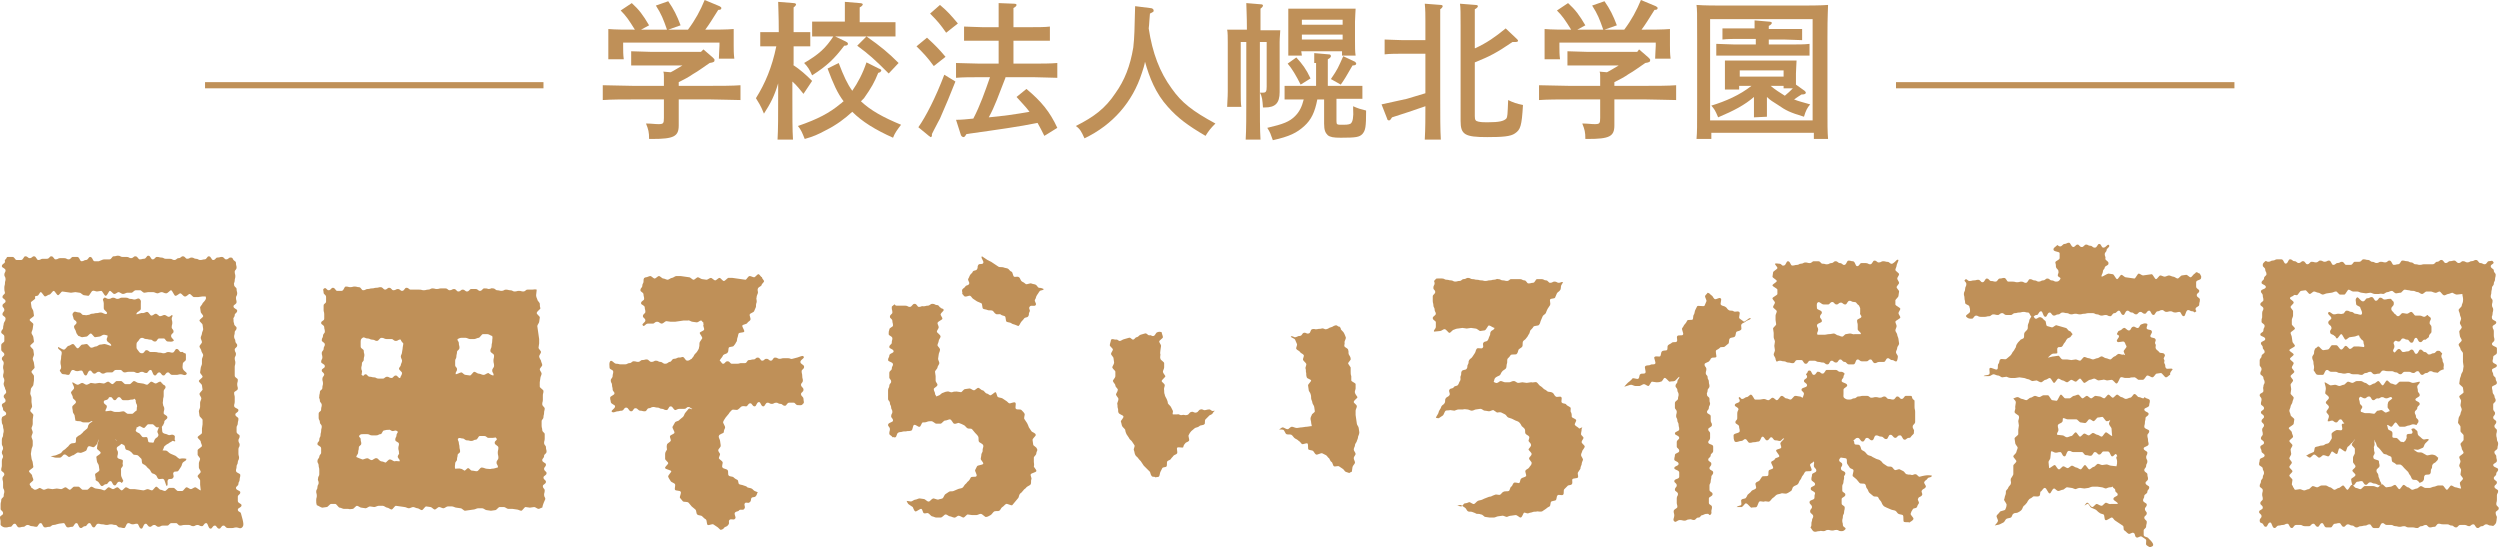 <?xml version="1.0" encoding="utf-8"?>
<!-- Generator: Adobe Illustrator 25.3.1, SVG Export Plug-In . SVG Version: 6.00 Build 0)  -->
<svg version="1.1" id="レイヤー_1" xmlns="http://www.w3.org/2000/svg" xmlns:xlink="http://www.w3.org/1999/xlink" x="0px"
	 y="0px" viewBox="0 0 404.8 88.6" style="enable-background:new 0 0 404.8 88.6;" xml:space="preserve">
<style type="text/css">
	.st0{fill:#BF9058;}
</style>
<g>
	<path class="st0" d="M113.9,8l1.5,1.3c0.2,0.2,0.3,0.3,0.3,0.4c0,0.3-0.1,0.4-0.8,0.5c-0.9,0.6-1.8,1.3-2.7,1.8
		c-0.7,0.5-1.5,0.9-2.3,1.3v0.6h5.2c1.5,0,3.6,0,4.8-0.1v2.4c-1.3,0-3.3-0.1-4.8-0.1h-5.2v1.3c0,0.4,0,1,0,1.8c0,0.5,0,0.8,0,1.1
		c0,1.8-0.8,2.2-4.3,2.2h-0.5c0-1.1-0.1-1.5-0.5-2.5c0.9,0,1.4,0.1,2,0.1c0.8,0,0.9-0.1,0.9-1v-3h-5.1c-1.3,0-3.5,0-4.8,0.1v-2.4
		c1.2,0,3.4,0.1,4.8,0.1h5.1c0-0.5,0-1,0-1.5c0-0.3,0-0.6-0.1-0.8l1.2,0.1c0.6-0.3,1.2-0.7,1.9-1.1h-5c-1,0-2.4,0-3.3,0V8.3
		c0.9,0,2.3,0.1,3.3,0.1h8L113.9,8z M108,4.8c-0.6-1.7-0.9-2.5-1.8-3.9l2-0.7c0.9,1.3,1.4,2.3,2,3.9l-2,0.7h3.2
		c1.2-1.6,2-3.1,2.7-4.8l2.4,1c0.2,0.1,0.3,0.2,0.3,0.3c0,0.2-0.1,0.3-0.5,0.3c-1,1.6-1.5,2.4-2.1,3.2h0.5c1.2,0,3,0,4.1-0.1
		c0,0.9,0,1.3,0,1.8v0.9c0,0.6,0,1.3,0.1,2.1h-2.5c0-0.7,0.1-1.6,0.1-2.1V6.9h-15.6v0.6c0,0.6,0,1.4,0.1,2.1h-2.5c0-0.8,0-1.5,0-2.1
		v-1c0-0.5,0-0.9,0-1.8c1.1,0.1,2.7,0.1,4.3,0.1c-1-1.6-1.4-2.2-2.3-3.1l1.8-1.2c1.2,1.1,1.8,1.9,2.8,3.6l-1.3,0.7
		C103.8,4.8,108,4.8,108,4.8z"/>
	<path class="st0" d="M128.4,10.5c1.2,0.8,2.1,1.6,3.1,2.6l-1.4,2.1c-0.5-0.6-1.1-1.4-1.8-2v2.4c0,3.1,0,5.5,0.1,7h-2.5
		c0.1-1.6,0.1-3.9,0.1-7v-2.1c-0.6,2-1.2,3.2-2.3,4.9c-0.6-1.5-0.9-1.8-1.3-2.5c1.5-2.4,2.6-5,3.3-8.4H125c-0.6,0-1.4,0-1.9,0V5.2
		c0.5,0,1.4,0,1.9,0h1.1c0-2.7-0.1-4.3-0.1-4.9l2.5,0.2c0.2,0,0.4,0.1,0.4,0.2s-0.1,0.3-0.4,0.5c0,0.7,0,0.8,0,4h0.8
		c0.5,0,1.4,0,1.9,0v2.3c-0.5,0-1.2,0-1.9,0h-0.8v3H128.4z M139.4,16.4c1.6,1.5,3.6,2.6,6.5,3.8c-0.6,0.8-1,1.3-1.3,2.1
		c-2.9-1.3-5-2.6-6.6-4.2c-1.2,1.1-2.5,2.1-4.3,3c-1.3,0.7-2,1-3.4,1.4c-0.4-1-0.6-1.5-1.1-2.1c3.2-1.1,5.1-2.1,6.9-3.6
		c0.2-0.1,0.3-0.3,0.5-0.4c-1-1.3-1.7-2.9-2.6-5.3l1.8-0.9c0.8,2.1,1.4,3.4,2.2,4.5c0.9-1.3,1.7-2.8,2.3-4.6l2,1
		c0.3,0.1,0.4,0.2,0.4,0.3s-0.1,0.2-0.2,0.3l-0.3,0.1c-0.6,1.5-1.1,2.4-2.3,4.1L139.4,16.4z M136.9,6.7c0.2,0.1,0.4,0.2,0.4,0.4
		c0,0.2-0.2,0.3-0.6,0.3c-1.6,2.1-2.7,3.2-5.2,4.8c-0.4-0.9-0.7-1.4-1.3-2c2.4-1.4,3.5-2.4,4.8-4.4L136.9,6.7z M136.8,1.8
		c0-0.6,0-1.2,0-1.5l2.4,0.2c0.3,0,0.5,0.1,0.5,0.2s-0.1,0.3-0.5,0.5v2.4h2.9c0.9,0,2.2,0,2.9,0v2.3c-0.7,0-2.1,0-2.9,0h-7.7
		c-0.8,0-2.1,0-2.9,0V3.5c0.7,0,1.9,0,2.9,0h2.4L136.8,1.8L136.8,1.8z M140.3,5.9c2.3,1.6,3.6,2.7,5.2,4.3l-1.6,1.7
		c-2.3-2.3-3.2-3.1-5.1-4.5L140.3,5.9z"/>
	<path class="st0" d="M150.1,6.1c1.2,1.1,2,1.9,3,3.1l-1.9,1.5c-1.1-1.5-1.6-2-2.8-3.2L150.1,6.1z M154.7,13.2
		c-0.9,2.3-1.5,3.7-2.5,6c-0.3,0.6-0.4,0.7-1,1.9c-0.1,0.2-0.2,0.4-0.3,0.6v0.2c0,0.2-0.1,0.3-0.2,0.3c-0.1,0-0.1-0.1-0.3-0.2
		l-1.7-1.4c1.2-1.7,2.8-4.8,4.2-8.5L154.7,13.2z M152.2,0.8c1.2,1,1.8,1.7,2.9,3l-1.9,1.5c-0.9-1.3-1.4-1.9-2.6-3.1L152.2,0.8z
		 M162.8,12.6c-0.5,1.2-0.9,2.4-1.4,3.6c-0.4,1-0.8,1.9-1.3,2.8c2.2-0.2,4.4-0.5,6.6-0.9c-0.6-0.8-1.3-1.5-2.1-2.4l1.6-1.3
		c2.4,2,3.8,3.7,5,6.3l-2.1,1.3c-0.4-0.8-0.7-1.4-1.1-2.1c-2.9,0.6-6.5,1.1-11.5,1.8c-0.2,0.3-0.3,0.5-0.5,0.5
		c-0.1,0-0.3-0.1-0.4-0.3l-0.8-2.5c0.9,0,1.8-0.1,2.8-0.2c1.1-2.1,1.9-4.4,2.7-6.7h-1.7c-1.2,0-2.8,0-3.8,0.1v-2.4
		c1,0,2.6,0.1,3.8,0.1h3.1V6.6H159c-0.8,0-2.1,0-2.9,0V4.3c0.7,0,1.9,0.1,2.9,0.1h2.7V2.7c0-1.1,0-1.4,0-2.2l2.5,0.1
		c0.3,0,0.4,0.1,0.4,0.2s-0.1,0.3-0.5,0.5v3.1h3c0.9,0,2.2,0,2.9-0.1v2.3c-0.7,0-2.1,0-2.9,0h-3v3.7h3.3c1.1,0,2.8,0,3.8-0.1v2.4
		c-1,0-2.7-0.1-3.8-0.1h-4.6L162.8,12.6L162.8,12.6z"/>
	<path class="st0" d="M186.2,1.3c0.4,0,0.6,0.2,0.6,0.4s0,0.2-0.6,0.5c-0.1,0.9-0.1,1.7-0.2,2.4c0.6,4,1.8,7.1,3.7,9.7
		c1.6,2.3,3.4,3.7,7.1,5.7c-0.8,0.8-1.1,1.2-1.6,2c-2.9-1.7-4.5-2.9-6.1-4.7c-2-2.2-3-4.8-3.7-7.3c-0.1,0.6-0.3,1.2-0.5,1.8
		c-1.5,4.7-4.7,8.4-9.3,10.6c-0.5-1.1-0.7-1.5-1.4-2c3-1.5,4.8-2.9,6.4-5.3c1.5-2.1,2.4-4.4,2.9-7.4c0.2-1.7,0.2-3,0.3-6.7
		L186.2,1.3z"/>
	<path class="st0" d="M201.9,4.8c0-2.3-0.1-3.8-0.1-4.3l2.4,0.2c0.2,0,0.3,0.1,0.3,0.2s-0.1,0.3-0.4,0.5c0,0.7,0,0.8,0,3.5h1.5
		c0.7,0,1.2,0,1.7,0c0,0.4-0.1,1.2-0.1,1.9v5.6c0,0.2,0,1.4,0,1.7s0,0.7,0,0.8c0,1.8-0.7,2.5-2.4,2.5h-0.3c-0.1-1.2-0.1-1.7-0.5-2.4
		c0.2,0,0.3,0,0.5,0c0.5,0,0.6-0.2,0.6-1V6.8H204v8.8c0,3.1,0,5.5,0.1,7h-2.4c0.1-1.6,0.1-3.9,0.1-7V6.8h-0.9v8c0,1.1,0,2,0.1,2.5
		h-2.3c0-0.6,0.1-1.4,0.1-2.5V6.9c0-0.8,0-1.7-0.1-2.1c0.5,0,1,0,1.7,0H201.9z M212.8,10.2c0-0.7,0-1.2,0-1.6l2.3,0.2
		c0.3,0,0.4,0.1,0.4,0.3c0,0.1-0.1,0.3-0.5,0.5c0,1.1,0,3.2,0,4.3h3.2c0.7,0,1.7,0,2.4,0V16c-0.7,0-1.7,0-2.4,0h-1.8v3.6
		c0,0.6,0.1,0.6,0.9,0.6h0.3c0.7,0,1.1-0.1,1.2-0.3c0.2-0.2,0.4-0.9,0.3-2.3v-0.4c0.4,0.2,0.5,0.2,1,0.4c0.7,0.2,0.8,0.2,1.1,0.3
		c0,2.7-0.1,3.2-0.6,3.8c-0.5,0.5-1,0.6-3.5,0.6c-1.2,0-1.7-0.1-2.1-0.4c-0.4-0.4-0.6-0.8-0.6-1.9v-3.9h-1.1c-0.4,2.1-1,3.3-2.1,4.3
		c-1.2,1.1-2.4,1.7-5.1,2.3c-0.4-1.1-0.4-1.2-0.9-2c2.6-0.6,3.6-1,4.5-1.9c0.7-0.7,1.1-1.5,1.4-2.7h-0.7c-0.7,0-1.7,0-2.4,0v-2.2
		c0.7,0,1.7,0,2.4,0h2.7v-3.7C213.1,10.2,212.8,10.2,212.8,10.2z M209.9,9.3c1,1.1,1.6,1.9,2.3,3.4l-1.6,1c-0.7-1.4-1.4-2.6-2.1-3.4
		L209.9,9.3z M210.8,9h-2.2c0-0.6,0-1.4,0-2.5v-3c0-0.7,0-1.7,0-2.1c0.8,0,1.6,0,2.6,0h5.6c1.1,0,1.8,0,2.7,0c0,0.4-0.1,1.4-0.1,2.1
		v3c0,1.1,0,1.9,0.1,2.5h-2.2V8.3h-6.6L210.8,9L210.8,9z M217.4,3.2h-6.6V4h6.6V3.2z M217.4,5.6h-6.6v0.8h6.6V5.6z M215.5,12.8
		c1.1-1.6,1.2-1.9,2-3.7l1.9,0.9c0.1,0.1,0.2,0.2,0.2,0.3c0,0.2-0.2,0.3-0.6,0.3c-1.1,1.9-1.2,2.1-1.9,3.1L215.5,12.8z"/>
	<path class="st0" d="M230.7,22.6c0.1-1.8,0.1-3.6,0.1-5.4c-1.7,0.6-3.8,1.3-5.4,1.8c-0.2,0.3-0.3,0.5-0.5,0.5
		c-0.1,0-0.3-0.1-0.3-0.3l-0.9-2.3c1.4-0.3,2.7-0.6,4.1-0.9c1-0.3,2-0.6,3-0.9V8.7h-3.7c-0.8,0-2.1,0-2.9,0.1V6.4
		c0.7,0,1.9,0.1,2.9,0.1h3.7c0-1,0-2.1,0-3.1c0-0.9,0-1.8-0.1-2.8l2.6,0.2c0.2,0,0.3,0.1,0.3,0.2s-0.1,0.3-0.4,0.5
		c0,0.8,0,1.6,0,6.2v7.9c0,3.1,0,5.5,0.1,7H230.7z M238.9,7.8c1.9-0.9,3.2-1.8,4.9-3.2l1.8,1.7c0.1,0.1,0.2,0.2,0.2,0.3
		c0,0.1-0.1,0.2-0.4,0.2c-0.1,0-0.2,0-0.5,0c-2.5,1.7-3.6,2.3-6.1,3.3v8.7c0,0.6,0.1,0.8,0.6,0.9s0.9,0.1,1.5,0.1
		c1.9,0,2.6-0.2,3-0.6c0.2-0.3,0.2-0.6,0.3-3c0.8,0.4,1.4,0.6,2.4,0.8c-0.2,3.4-0.4,4-1.3,4.6c-0.7,0.5-2,0.6-4.5,0.6
		c-3.6,0-4.3-0.4-4.3-2.6V4.2c0-1.9,0-3-0.1-3.6l2.5,0.2c0.3,0,0.4,0.1,0.4,0.2s-0.1,0.3-0.5,0.5c0,0.5,0,1.2,0,2.7v3.6
		C238.8,7.8,238.9,7.8,238.9,7.8z"/>
	<path class="st0" d="M265.4,8l1.5,1.3c0.2,0.2,0.3,0.3,0.3,0.4c0,0.3-0.1,0.4-0.8,0.5c-0.9,0.6-1.8,1.3-2.7,1.8
		c-0.7,0.5-1.5,0.9-2.3,1.3v0.6h5.2c1.5,0,3.6,0,4.8-0.1v2.4c-1.3,0-3.3-0.1-4.8-0.1h-5.2v1.3c0,0.4,0,1,0,1.8c0,0.5,0,0.8,0,1.1
		c0,1.8-0.8,2.2-4.3,2.2h-0.4c0-1.1-0.1-1.5-0.5-2.5c0.9,0,1.4,0.1,2,0.1c0.8,0,0.9-0.1,0.9-1v-3H254c-1.3,0-3.5,0-4.8,0.1v-2.4
		c1.2,0,3.4,0.1,4.8,0.1h5.1c0-0.5,0-1,0-1.5c0-0.3,0-0.6-0.1-0.8l1.2,0.1c0.6-0.3,1.2-0.7,1.9-1.1h-5c-1,0-2.4,0-3.3,0V8.3
		c0.9,0,2.3,0.1,3.3,0.1h8L265.4,8z M259.6,4.8c-0.6-1.7-0.9-2.5-1.8-3.9l2-0.7c0.9,1.3,1.4,2.3,2,3.9l-2,0.7h3.2
		c1.2-1.6,2-3.1,2.7-4.8l2.4,1c0.2,0.1,0.3,0.2,0.3,0.3c0,0.2-0.1,0.3-0.5,0.3c-1,1.6-1.5,2.4-2.1,3.2h0.5c1.2,0,3,0,4.1-0.1
		c0,0.9,0,1.3,0,1.8v0.9c0,0.6,0,1.3,0.1,2.1H268c0-0.7,0.1-1.6,0.1-2.1V6.9h-15.6v0.6c0,0.6,0,1.4,0.1,2.1h-2.5c0-0.8,0-1.5,0-2.1
		v-1c0-0.5,0-0.9,0-1.8c1.1,0.1,2.7,0.1,4.3,0.1c-1-1.6-1.4-2.2-2.3-3.1l1.8-1.2c1.2,1.1,1.8,1.9,2.8,3.6l-1.3,0.7
		C255.4,4.8,259.6,4.8,259.6,4.8z"/>
	<path class="st0" d="M277,22.5h-2.3c0.1-1.2,0.1-1.9,0.1-5.7V6.2c0-4.4,0-4.6-0.1-5.4c1.3,0.1,3.1,0.1,4.8,0.1h11.7
		c1.6,0,3.5,0,4.8-0.1c0,0.9-0.1,1.3-0.1,5.4v10.6c0,3.6,0,4.4,0.1,5.7h-2.3v-1h-16.6v1H277z M293.5,3.1h-16.6v16.4h16.6V3.1z
		 M284,19c0-1.1,0-2.2,0-3.3c-1.5,1.3-3.2,2.2-5.8,3.3c-0.5-1.2-0.6-1.3-1.1-1.9c2.3-0.7,4.6-1.7,6.5-3.2h-2v0.6h-2.3
		c0-0.5,0-1.1,0-2v-0.6c0-0.8,0-1.7,0-2.1c0.8,0,1.6,0,2.6,0h6.3c1.1,0,1.8,0,2.7,0c0,0.4-0.1,1.4-0.1,2.1v0.6c0,0.4,0,0.8,0,1.2
		l1.4,1c0.1,0.1,0.2,0.2,0.2,0.3c0,0.2-0.2,0.3-0.7,0.3c-0.5,0.3-0.6,0.4-1.2,0.8c0.7,0.3,1.6,0.5,2.6,0.8c-0.5,0.6-0.7,1-1,2
		c-2.3-0.7-2.9-1-4.2-1.9c-0.8-0.5-1.3-0.8-1.8-1.3c0,1.1,0,2.2,0,3.2L284,19L284,19z M284.1,6.3h-2.5c-0.6,0-2,0-2.7,0.1V4.6
		c0.7,0,2,0,2.7,0h2.5c0-0.6,0-1,0-1.3l2.3,0.2c0.3,0,0.5,0.1,0.5,0.2c0,0.1-0.1,0.3-0.5,0.5v0.5h2.5c0.9,0,2.1,0,2.9,0v1.8
		c-0.7,0-2.1-0.1-2.9-0.1h-2.5v0.8h3.7c0.9,0,2.2,0,2.9-0.1V9c-0.7,0-2.1,0-2.9,0h-9.3c-0.8,0-2.1,0-2.9,0V7.1c0.7,0,2,0.1,2.9,0.1
		h3.5V6.3H284.1z M288.8,11.4h-7.1v1h7.1V11.4z M288.8,14.2v-0.3h-2.1c0.7,0.6,1.5,1.1,2.3,1.6c0.5-0.4,0.9-0.8,1.3-1.2h-1.5
		L288.8,14.2L288.8,14.2z"/>
</g>
<g>
	<g>
		<path class="st0" d="M39.2,85.4c-0.3,0.3-0.6,0-0.9,0c-0.4,0-0.4,0.1-0.7,0.1c-0.4,0-0.4,0-0.7,0c-0.4,0-0.4-0.4-0.7-0.4
			c-0.4,0-0.4,0.5-0.7,0.5c-0.4,0-0.4-0.5-0.7-0.5c-0.4,0-0.4,0.5-0.7,0.5c-0.4,0-0.4-0.9-0.7-0.9c-0.4,0-0.4,0.5-0.7,0.5
			c-0.4,0-0.4-0.2-0.7-0.2c-0.4,0-0.4,0.2-0.7,0.2c-0.4,0-0.4-0.2-0.7-0.2c-0.4,0-0.4,0-0.7,0c-0.4,0-0.4,0.1-0.7,0.1
			c-0.4,0-0.4-0.4-0.7-0.4c-0.4,0-0.4,0-0.7,0c-0.4,0-0.4,0.4-0.7,0.4c-0.4,0-0.4,0-0.7,0c-0.4,0-0.4,0.2-0.7,0.2
			c-0.4,0-0.4-0.3-0.7-0.3c-0.4,0-0.4,0.3-0.7,0.3c-0.4,0-0.4-0.5-0.7-0.5c-0.4,0-0.4,0.8-0.7,0.8c-0.4,0-0.4-0.8-0.7-0.8
			c-0.4,0-0.4,0.1-0.7,0.1c-0.4,0-0.4-0.2-0.7-0.2c-0.4,0-0.4,0.8-0.7,0.8c-0.4,0-0.4-0.1-0.7-0.1C19,85.4,19,85,18.7,85
			c-0.4,0-0.4-0.1-0.7-0.1c-0.4,0-0.4,0.1-0.7,0.1c-0.4,0-0.4-0.1-0.7-0.1c-0.4,0-0.4-0.1-0.7-0.1c-0.4,0-0.4,0.6-0.7,0.6
			c-0.4,0-0.4-0.7-0.7-0.7c-0.4,0-0.4,0.5-0.7,0.5c-0.4,0-0.4,0.3-0.7,0.3c-0.4,0-0.4-0.8-0.7-0.8c-0.4,0-0.4,0.6-0.7,0.6
			c-0.4,0-0.4,0.1-0.7,0.1c-0.4,0-0.4-0.7-0.7-0.7C9.1,84.8,9.1,85,8.7,85S8.3,85.3,8,85.3c-0.4,0-0.4,0.1-0.7,0.1
			c-0.4,0-0.4-0.7-0.7-0.7c-0.4,0-0.4,0.6-0.7,0.6c-0.4,0-0.4-0.1-0.7-0.1c-0.4,0-0.4-0.2-0.7-0.2c-0.4,0-0.4,0.3-0.7,0.3
			c-0.4,0-0.4,0.1-0.7,0.1c-0.4,0-0.4-0.6-0.7-0.6c-0.4,0-0.4,0.5-0.7,0.5c-0.4,0-0.4,0.1-0.7,0.1s-0.4,0-0.7-0.2s-0.2-0.3-0.2-0.7
			c0-0.4-0.1-0.4-0.1-0.7c0-0.4,0.5-0.3,0.5-0.7c0-0.4-0.4-0.4-0.4-0.7c0-0.4,0-0.4,0-0.7c0-0.4,0.1-0.4,0.1-0.7
			c0-0.4,0.4-0.4,0.4-0.7c0-0.4,0.1-0.4,0.1-0.7c0-0.4-0.2-0.4-0.2-0.7c0-0.4,0-0.4,0-0.7c0-0.4-0.1-0.4-0.1-0.7
			c0-0.4,0.3-0.4,0.3-0.7c0-0.4-0.5-0.4-0.5-0.7c0-0.4,0.1-0.4,0.1-0.7c0-0.4,0-0.4,0-0.7c0-0.4,0.1-0.4,0.2-0.7
			c0-0.4-0.2-0.4-0.2-0.7c0-0.4,0.2-0.4,0.2-0.7c0-0.4-0.2-0.4-0.2-0.7c0-0.4,0-0.4,0-0.7c0-0.4,0.2-0.4,0.2-0.7
			c0-0.4,0.1-0.4,0.1-0.7c0-0.4-0.1-0.4-0.1-0.7c0-0.4-0.2-0.4-0.2-0.7c0-0.4-0.1-0.4,0-0.7C0.3,67.3,1,67.4,1,67s-0.5-0.4-0.5-0.7
			c0-0.4-0.2-0.4-0.2-0.7c0-0.4,0.6-0.3,0.6-0.7c0-0.4-0.3-0.4-0.3-0.7c0-0.4,0.4-0.4,0.4-0.7c0-0.4-0.2-0.4-0.2-0.7
			C0.4,62,0.7,62,0.7,61.6s-0.2-0.4-0.2-0.7c0-0.4,0.1-0.4,0.1-0.7c0-0.4-0.1-0.4-0.1-0.7c0-0.4,0.1-0.4,0.1-0.7
			c0-0.4-0.3-0.4-0.3-0.7c0-0.4,0.4-0.4,0.4-0.7c0-0.4-0.5-0.4-0.5-0.8s0-0.4,0-0.7c0-0.4,0.5-0.4,0.5-0.7c0-0.4,0-0.4,0-0.7
			c0-0.4-0.5-0.4-0.5-0.7c0-0.4,0.3-0.4,0.3-0.7c0-0.4,0.1-0.4,0.1-0.7C0.7,52,0.9,52,0.9,51.6s-0.5-0.4-0.5-0.7
			c0-0.4,0.3-0.4,0.3-0.7c0-0.4-0.3-0.4-0.3-0.7c0-0.4,0.5-0.4,0.5-0.7c0-0.4-0.5-0.4-0.5-0.7c0-0.4,0.4-0.4,0.4-0.7
			C0.7,47,0.7,47,0.7,46.6s0.1-0.4,0.1-0.7c0-0.4,0.1-0.4,0.1-0.7c0-0.4-0.2-0.4-0.2-0.7c0-0.4,0.2-0.4,0.2-0.7
			c0-0.4-0.6-0.4-0.6-0.7c0-0.4,0.5-0.4,0.5-0.7c0-0.4-0.1-0.2,0.1-0.4c0.3-0.3,0.1-0.4,0.4-0.4c0.4,0,0.4,0,0.7,0
			c0.4,0,0.4,0.5,0.7,0.5c0.4,0,0.4,0,0.7,0c0.4,0,0.4-0.6,0.7-0.6c0.4,0,0.4,0.3,0.7,0.3c0.4,0,0.4-0.3,0.7-0.3
			c0.4,0,0.4,0.6,0.7,0.6c0.4,0,0.4-0.2,0.7-0.2c0.4,0,0.4,0,0.7,0c0.4,0,0.4-0.4,0.7-0.4C8.7,41.5,8.7,42,9,42
			c0.4,0,0.4-0.2,0.7-0.2c0.4,0,0.4,0,0.7,0c0.4,0,0.4,0.2,0.7,0.2c0.4,0,0.4-0.4,0.7-0.4c0.4,0,0.4,0,0.7,0c0.4,0,0.4,0.7,0.7,0.7
			c0.4,0,0.4-0.2,0.7-0.2c0.4,0,0.4-0.5,0.7-0.5c0.4,0,0.4,0.7,0.7,0.7c0.4,0,0.4,0,0.7,0c0.7-0.3,0.7-0.3,1-0.3c0.4,0,0.4,0,0.7,0
			c0.4,0,0.4-0.5,0.7-0.5c0.4,0,0.4-0.1,0.7-0.1c0.4,0,0.4,0.2,0.7,0.2c0.4,0,0.4,0,0.7,0c0.4,0,0.4,0.2,0.7,0.2
			c0.4,0,0.4-0.3,0.7-0.3c0.4,0,0.4,0.4,0.7,0.5c0.4,0,0.4-0.1,0.7-0.1c0.4,0,0.4-0.5,0.7-0.5c0.4,0,0.4,0.6,0.7,0.6
			c0.4,0,0.4-0.4,0.7-0.4c0.4,0,0.4,0.1,0.7,0.1c0.4,0,0.4,0.2,0.7,0.2c0.4,0,0.4,0,0.7,0c0.4,0,0.4,0.2,0.7,0.2
			c0.4,0,0.4-0.3,0.7-0.3c0.4,0,0.4-0.3,0.7-0.3c0.4,0,0.4,0.4,0.7,0.4c0.4,0,0.4-0.2,0.7-0.2c0.4,0,0.4,0.2,0.7,0.2
			c0.4,0,0.4,0.2,0.7,0.2c0.4,0,0.4-0.1,0.7-0.1c0.4,0,0.4-0.5,0.7-0.5c0.4,0,0.4,0.6,0.7,0.6c0.4,0,0.4-0.4,0.7-0.4
			c0.4,0,0.4-0.1,0.7-0.1c0.4,0,0.4,0.4,0.7,0.4c0.4,0,0.4-0.3,0.7-0.3c0.4,0,0.3,0.1,0.5,0.4c0.3,0.3,0.4,0.2,0.4,0.5
			c0,0.4,0.1,0.4,0.1,0.7c0,0.4-0.3,0.4-0.3,0.7c0,0.4,0.1,0.4,0.1,0.7c0,0.4-0.1,0.4-0.1,0.7c0,0.4-0.2,0.4-0.1,0.7
			c0,0.4,0.4,0.4,0.4,0.7c0,0.4,0.1,0.4,0.1,0.7c0,0.4-0.2,0.4-0.2,0.7c0,0.4,0.1,0.4,0.1,0.7c0,0.4-0.5,0.4-0.5,0.7
			c0,0.4,0.6,0.4,0.6,0.7c0,0.4-0.4,0.4-0.4,0.7c0,0.4-0.3,0.4-0.2,0.7c0,0.4,0,0.4,0.1,0.7c0,0.4,0.4,0.4,0.4,0.7
			c0,0.4-0.3,0.4-0.3,0.7c0,0.4-0.1,0.4-0.1,0.7c0,0.4,0.2,0.4,0.2,0.7c0,0.4,0.3,0.4,0.3,0.7c0,0.4-0.4,0.4-0.4,0.7
			c0,0.4,0.2,0.4,0.2,0.7c0,0.4-0.2,0.4-0.2,0.7c0,0.4,0.1,0.4,0.1,0.7c0,0.4-0.1,0.4-0.1,0.7c0,0.4,0,0.4,0,0.7c0,0.4,0,0.4,0,0.7
			c0,0.4,0.5,0.4,0.5,0.7c0,0.4-0.1,0.4-0.1,0.7c0,0.4,0.1,0.4,0.1,0.7c0,0.4-0.6,0.4-0.6,0.7c0,0.4,0.1,0.4,0.1,0.7
			c0,0.4,0,0.4,0,0.7c0,0.4-0.1,0.4-0.1,0.7c0,0.4,0.7,0.4,0.7,0.7c0,0.4-0.5,0.4-0.5,0.7c0,0.4,0.5,0.4,0.5,0.7
			c0,0.4-0.1,0.4-0.1,0.7c0,0.4-0.2,0.4-0.2,0.7c0,0.4,0,0.4,0,0.7c0,0.4,0.5,0.4,0.5,0.7c0,0.4-0.2,0.4-0.2,0.7
			c0,0.4,0.2,0.4,0.2,0.7c0,0.4-0.2,0.4-0.2,0.7c0,0.4,0,0.4,0,0.7c0,0.4,0.1,0.4,0.1,0.7c0,0.4-0.2,0.4-0.2,0.7
			c0,0.4-0.2,0.4-0.2,0.7c0,0.4-0.1,0.4-0.1,0.7c0,0.4,0.7,0.4,0.7,0.7c0,0.4-0.1,0.4-0.1,0.7c0,0.4-0.2,0.4-0.2,0.7
			c0,0.4-0.4,0.4-0.4,0.7c0,0.4,0.7,0.4,0.7,0.7c0,0.4-0.4,0.4-0.4,0.7c0,0.4,0,0.4,0,0.7c0,0.4,0.6,0.4,0.6,0.7
			c0,0.4-0.6,0.4-0.6,0.7c0,0.4,0.4,0.3,0.5,0.6C39.5,84.8,39.5,85.1,39.2,85.4z M33.3,48c-0.2,0-0.3,0-0.5,0s-0.5,0.1-0.7,0.1
			s-0.5,0-0.7,0s-0.5-0.5-0.7-0.5s-0.5,0.5-0.8,0.4c-0.2,0-0.5-0.5-0.7-0.5s-0.5,0.4-0.8,0.4c-0.2,0-0.5-0.9-0.7-0.9
			s-0.5,0.5-0.8,0.5s-0.5-0.2-0.7-0.2c-0.3,0-0.5,0.2-0.7,0.2s-0.5-0.2-0.7-0.2c-0.3,0-0.5,0-0.7,0c-0.3,0-0.5,0.1-0.7,0.1
			c-0.3,0-0.5-0.4-0.7-0.4c-0.3,0-0.5,0-0.7,0c-0.3,0-0.5,0.4-0.7,0.4c-0.3,0-0.5,0-0.7,0s-0.4,0.2-0.7,0.2c-0.2,0-0.5-0.3-0.7-0.3
			s-0.4,0.3-0.7,0.3c-0.2,0-0.5-0.5-0.7-0.5s-0.4,0.8-0.7,0.8c-0.2,0-0.5-0.8-0.7-0.8s-0.5,0.1-0.7,0.1S15.2,47,15,47.1
			c-0.2,0-0.5,0.8-0.7,0.8s-0.5-0.1-0.7-0.1s-0.5-0.4-0.7-0.4s-0.5-0.1-0.7-0.1s-0.5,0.1-0.7,0.1s-0.5-0.1-0.7-0.1s-0.5-0.1-0.7-0.1
			s-0.5,0.6-0.7,0.6s-0.5-0.7-0.7-0.7S8.2,47.7,8,47.7S7.5,48,7.3,48s-0.5-0.7-0.7-0.7S6.3,47.9,6,47.9C5.5,48,5.7,48,5.7,48.3
			C5.7,48.5,5,48.8,5,49s0.1,0.5,0.1,0.7s0.3,0.5,0.3,0.7s0.1,0.5,0.1,0.7s-0.7,0.5-0.7,0.7s0.6,0.5,0.6,0.7S5.3,53,5.3,53.2
			s-0.2,0.5-0.2,0.7s0.3,0.5,0.3,0.7s0.1,0.5,0.1,0.7S4.9,55.8,4.9,56s0.5,0.5,0.5,0.7s0.1,0.5,0.1,0.7s-0.2,0.5-0.2,0.7
			s0.2,0.5,0.2,0.7s0.1,0.5,0.1,0.7S5.1,60,5.1,60.2s0.4,0.5,0.4,0.7s0,0.5,0,0.7s-0.1,0.5-0.1,0.7S5,62.8,5,63s-0.1,0.5-0.1,0.7
			s0.2,0.5,0.2,0.7c0,0.2,0,0.5,0,0.7s0.1,0.5,0.1,0.7s-0.3,0.5-0.3,0.7s0.5,0.5,0.5,0.7s-0.1,0.5-0.1,0.7s0,0.5,0,0.7
			s-0.1,0.5-0.2,0.7c0,0.2,0.2,0.5,0.2,0.7s-0.2,0.5-0.2,0.7s0.2,0.5,0.2,0.7s0,0.5,0,0.7s-0.2,0.5-0.2,0.7S5,73.3,5,73.5
			s0.1,0.5,0.1,0.7s0.2,0.5,0.2,0.7s0.1,0.5,0.1,0.7s-0.7,0.5-0.7,0.7s0.5,0.5,0.5,0.7s0.2,0.5,0.2,0.7s-0.6,0.5-0.6,0.7
			s0.3,0.4,0.3,0.6c0.2,0,0.3,0.3,0.6,0.3c0.2,0,0.5-0.2,0.7-0.3c0.2,0,0.5,0.3,0.7,0.3s0.5-0.2,0.7-0.2s0.5,0.1,0.7,0.1
			s0.5-0.1,0.7-0.1s0.5,0.1,0.7,0.1s0.5-0.3,0.7-0.3s0.5,0.4,0.7,0.4s0.5-0.5,0.7-0.5s0.5,0,0.7,0s0.5,0.5,0.7,0.5s0.5,0,0.7,0
			s0.5-0.5,0.7-0.5s0.5,0.3,0.7,0.3s0.5,0.1,0.7,0.1c0.2,0,0.5,0.2,0.7,0.2s0.5-0.5,0.7-0.5s0.5,0.3,0.7,0.3s0.5-0.3,0.7-0.3
			s0.5,0.5,0.7,0.5s0.5-0.5,0.7-0.5s0.5,0.3,0.7,0.3s0.5,0,0.7,0s0.5,0.1,0.7,0.1s0.5,0.1,0.7,0.1s0.5-0.2,0.7-0.2s0.5,0.2,0.7,0.2
			s0.5-0.6,0.7-0.6s0.5,0.5,0.7,0.5s0.5,0.2,0.7,0.2s0.5-0.5,0.7-0.5s0.5,0,0.7,0s0.5,0.5,0.7,0.5s0.5,0,0.7,0s0.5-0.6,0.7-0.6
			s0.5,0.3,0.7,0.3s0.5-0.3,0.7-0.3s0.7,0.5,0.9,0.5c0-0.2-0.1-0.7-0.1-0.9c0-0.2,0-0.5,0-0.7S32,77.3,32,77.1s0.5-0.5,0.5-0.7
			s-0.3-0.5-0.3-0.7s0-0.5,0-0.7s0.2-0.5,0.2-0.7S32,73.8,32,73.6s0-0.5,0-0.7s0.7-0.5,0.7-0.7s-0.2-0.5-0.2-0.7S32,71,32,70.8
			s0.7-0.5,0.7-0.7s0-0.5,0-0.7s0.1-0.5,0.1-0.7s0-0.5,0-0.7s-0.5-0.5-0.5-0.7s-0.1-0.5-0.1-0.7s0.2-0.5,0.2-0.7s0-0.5,0-0.7
			s0.2-0.5,0.2-0.7s-0.3-0.5-0.3-0.7s0.4-0.5,0.5-0.7c0-0.2-0.1-0.5-0.1-0.7s-0.5-0.5-0.5-0.7s0.6-0.5,0.6-0.7s-0.4-0.5-0.4-0.7
			s0.1-0.5,0.1-0.7s0.2-0.5,0.2-0.7s0-0.5,0-0.7s0.2-0.5,0.2-0.7s-0.3-0.5-0.3-0.7s-0.3-0.5-0.3-0.7s0.4-0.5,0.4-0.7
			s-0.2-0.5-0.2-0.7s0.2-0.5,0.2-0.7s0.2-0.5,0.2-0.7s-0.1-0.5-0.1-0.7s-0.5-0.5-0.5-0.7s0.6-0.5,0.6-0.7s-0.4-0.5-0.4-0.7
			s-0.1-0.5-0.1-0.7s0.4-0.5,0.4-0.7C33.6,48.3,33.3,48.2,33.3,48z M30.2,74.3c-0.1,0.4-0.3,0.3-0.6,0.6c-0.2,0.3-0.1,0.4-0.3,0.7
			c-0.2,0.3-0.2,0.3-0.4,0.6c-0.2,0.3-0.6,0-0.8,0.3c-0.2,0.3,0.2,0.6-0.1,0.9c-0.2,0.3-0.6,0-0.8,0.3c-0.2,0.3,0.1,0.8-0.2,1
			c-0.2-0.2-0.3-1-0.5-1.1c-0.2-0.2-0.7,0.1-0.9-0.1c-0.2-0.2-0.2-0.5-0.4-0.6c-0.2-0.2-0.5-0.2-0.6-0.3c-0.2-0.2-0.2-0.4-0.4-0.6
			c-0.2-0.2-0.4-0.3-0.5-0.5c-0.2-0.2-0.4-0.3-0.6-0.4c-0.2-0.2-0.1-0.6-0.2-0.8c-0.2-0.2-0.3-0.3-0.5-0.5s-0.6-0.1-0.8-0.2
			c-0.2-0.2-0.3-0.4-0.5-0.5c-0.2-0.2-0.5-0.2-0.7-0.3c-0.2-0.2-0.1-0.6-0.3-0.7c-0.2-0.2-0.5-0.2-0.7-0.3c-0.2-0.2-0.6-0.5-0.7-0.7
			c0,0.4,0.8,0.3,0.9,0.7c0,0.4-0.7,0.4-0.7,0.8s0.2,0.3,0.2,0.7c0,0.4-0.1,0.4-0.1,0.7c0,0.4,0.9,0.3,0.9,0.6c0,0.4-0.1,0.4,0,0.7
			c0,0.4-0.4,0.4-0.3,0.8c0,0.4,0,0.4,0,0.7c0,0.4,0.1,0.4,0.2,0.7s0.3,0.3,0,0.6c-0.1,0.3-0.1-0.1-0.5-0.1s-0.4,0.6-0.7,0.6
			c-0.4,0-0.4-0.7-0.7-0.7c-0.4,0-0.4,0.5-0.7,0.5c-0.4,0-0.4,0.3-0.7,0.3s-0.4-0.7-0.8-0.8c0-0.1-0.3,0-0.2-0.4
			c0-0.2-0.1-0.4-0.1-0.7c0-0.2,0.7-0.4,0.7-0.7c0-0.2-0.1-0.5-0.1-0.7s-0.3-0.5-0.3-0.7s-0.1-0.5-0.1-0.7s0.7-0.4,0.7-0.7
			c0-0.2-0.6-0.5-0.6-0.7s0.1-0.5,0.1-0.7s0.2-0.5,0.2-0.8c-0.1,0.2-0.2,0.6-0.3,0.8c-0.2,0.2-0.3,0.4-0.5,0.5s-0.7-0.3-0.9-0.1
			c-0.2,0.1-0.2,0.6-0.4,0.7s-0.4,0.2-0.7,0.3c-0.2,0.1-0.5-0.1-0.7,0s-0.4,0.3-0.6,0.4c-0.2,0-0.4,0.2-0.7,0.3
			c-0.2,0-0.5-0.5-0.8-0.4c-0.2,0-0.4,0.5-0.7,0.5c-0.2,0-0.5,0-0.7,0s-0.6-0.2-0.8-0.2c0.2-0.1,0.7-0.1,0.9-0.2s0.5-0.2,0.7-0.3
			c0.2-0.1,0.3-0.4,0.5-0.5s0.4-0.3,0.6-0.5c0.2-0.1,0.3-0.4,0.5-0.5c0.2-0.2,0.6-0.1,0.8-0.2c0.2-0.2,0-0.7,0.2-0.9
			c0.2-0.2,0.4-0.3,0.6-0.4c0.2-0.2,0.4-0.3,0.5-0.5c0.2-0.2,0.4-0.3,0.6-0.5c0.2-0.2,0.1-0.5,0.3-0.7c0.1-0.2,0.4-0.3,0.6-0.5
			c-0.3-0.1-0.4,0.2-0.7,0.2c-0.4,0-0.4,0-0.7,0c-0.4,0-0.4-0.2-0.7-0.2s-0.4,0-0.7-0.1c0-0.3-0.1-0.5-0.1-0.7
			c0-0.3-0.3-0.5-0.3-0.7c0-0.3-0.1-0.5-0.1-0.8s0.6-0.5,0.6-0.8s-0.5-0.5-0.5-0.7c0-0.3-0.2-0.5-0.3-0.8c0-0.3,0.5-0.5,0.5-0.8
			s-0.3-0.6-0.3-0.9c0.2,0,0.6,0.4,0.9,0.4c0.2,0,0.5-0.3,0.7-0.3s0.5,0.3,0.7,0.3s0.5-0.2,0.7-0.3c0.2,0,0.5,0.1,0.7,0.1
			s0.5-0.1,0.7-0.1s0.5,0.1,0.7,0.1s0.5-0.3,0.7-0.3s0.5,0.4,0.7,0.4s0.5-0.5,0.7-0.5s0.5,0,0.7,0s0.5,0.5,0.7,0.5s0.5,0,0.7,0
			s0.5-0.5,0.7-0.5s0.5,0.3,0.7,0.3s0.5,0.1,0.7,0.1s0.5,0.2,0.7,0.2s0.5-0.5,0.7-0.5s0.5,0.3,0.7,0.3s0.5-0.3,0.7-0.3
			c0.3,0,0.2,0.3,0.4,0.3c0.1,0.3,0.5,0.2,0.5,0.6c0,0.3-0.3,0.3-0.3,0.7c0,0.3,0,0.3,0,0.7c0,0.3-0.1,0.3-0.1,0.7
			c0,0.3-0.1,0.3,0,0.7c0,0.3,0.2,0.3,0.2,0.7c0,0.3-0.1,0.3-0.1,0.7c0,0.3,0.6,0.3,0.6,0.7c0,0.3-0.5,0.4-0.5,0.7
			c0,0.3-0.1,0.2-0.2,0.6c-0.2,0-0.1,0.3-0.3,0.3c-0.2,0-0.5,0-0.7,0s-0.5-0.5-0.7-0.5s-0.5,0-0.7,0s-0.5,0.6-0.7,0.6
			S22.8,69,22.6,69s-0.2,0.2-0.5,0.2c0.1,0.2-0.2,0.4-0.1,0.6s0.5,0.3,0.6,0.4c0.2,0.2,0.3,0.4,0.4,0.5c0.2,0.2,0.6,0,0.8,0.1
			c0.2,0.2,0.1,0.7,0.3,0.8c0.2,0.1,0.5,0,0.7,0.1c0.2-0.2,0.1-0.3,0.3-0.6c0.2-0.3,0.4-0.2,0.5-0.5c0.2-0.3-0.2-0.5-0.1-0.8
			s0.2-0.7,0.5-0.8c0.4-0.1,0.1,0.9,0.4,1.1s0.4,0.1,0.8,0.3c0.3,0.2,0.6-0.2,1,0.1c0.3,0.2-0.1,0.6,0.2,0.9c-0.2,0.2-0.3-0.1-0.5,0
			c-0.2,0.2-0.4,0.2-0.6,0.4c-0.2,0.1-0.4,0.2-0.6,0.4c-0.2,0.1-0.2,0.6-0.4,0.7c0.2,0.1,0.5,0,0.7,0.1s0.4,0.4,0.7,0.5
			c0.2,0.1,0.5,0.2,0.7,0.3c0.2,0.1,0.4,0.4,0.7,0.5C29.3,74.2,29.9,74.2,30.2,74.3z M30.2,60.6c-0.3,0.3-0.6,0-0.9,0
			c-0.4,0-0.4,0.1-0.7,0.1c-0.4,0-0.4,0-0.7,0c-0.4,0-0.4-0.4-0.7-0.4c-0.4,0-0.4,0.5-0.7,0.5c-0.4,0-0.4-0.5-0.7-0.5
			c-0.4,0-0.4,0.5-0.7,0.5c-0.4,0-0.4-0.9-0.7-0.9c-0.4,0-0.4,0.5-0.7,0.5c-0.4,0-0.4-0.2-0.7-0.2c-0.4,0-0.4,0.2-0.7,0.2
			c-0.4,0-0.4-0.2-0.7-0.2c-0.4,0-0.4,0-0.7,0c-0.4,0-0.4,0.1-0.7,0.1c-0.4,0-0.4-0.4-0.7-0.4c-0.4,0-0.4,0-0.7,0
			c-0.4,0-0.4,0.4-0.7,0.4c-0.4,0-0.4,0-0.7,0c-0.4,0-0.4,0.2-0.7,0.2c-0.4,0-0.4-0.3-0.7-0.3c-0.4,0-0.4,0.3-0.7,0.3
			c-0.4,0-0.4-0.5-0.7-0.5c-0.4,0-0.4,0.8-0.7,0.8c-0.4,0-0.4-0.8-0.7-0.8c-0.4,0-0.4,0.1-0.7,0.1c-0.4,0-0.4-0.2-0.7-0.2
			c-0.4,0-0.4,0.8-0.7,0.8c-0.4,0-0.4-0.1-0.7-0.1c-0.4,0-0.4-0.1-0.6-0.4c-0.3-0.3,0.1-0.3,0.1-0.7s-0.1-0.4-0.1-0.8
			c0-0.4,0.1-0.4,0.1-0.8c0-0.4,0.1-0.4,0.1-0.8c0-0.4-0.7-0.5-0.6-0.9c0.2,0,0.8,0.5,1,0.4c0.2,0,0.5-0.6,0.7-0.6s0.5-0.3,0.7-0.3
			c0.3,0,0.5,0.7,0.8,0.7c0.2,0,0.5-0.6,0.7-0.6c0.3,0,0.5-0.1,0.7-0.1c0.3,0,0.5,0.6,0.8,0.6s0.5-0.2,0.7-0.2
			c0.3,0,0.5-0.3,0.7-0.3c0.3,0,0.5-0.1,0.7-0.1c0.3,0,0.9,0.3,1.1,0.3c0.1-0.4-0.6-0.5-0.7-0.9s0.2-0.4,0.1-0.8
			c-0.2,0-0.3-0.1-0.6-0.1c-0.2,0-0.5,0.3-0.7,0.3s-0.5,0.1-0.7,0.1S14.9,54,14.7,54s-0.5,0.5-0.7,0.5s-0.5,0.1-0.7,0.1
			s-0.4-0.2-0.6-0.2c-0.2-0.3-0.3-0.3-0.4-0.7c-0.1-0.4-0.2-0.3-0.3-0.7s0.4-0.4,0.4-0.8c-0.1-0.4-0.5-0.3-0.5-0.7
			c-0.1-0.4-0.3-0.6,0-0.9c0.2-0.3,0.5,0,0.9,0s0.4,0.4,0.7,0.4c0.4,0,0.4,0.1,0.7,0c0.4,0,0.4-0.2,0.7-0.2c0.4,0,0.4-0.1,0.7-0.1
			c0.4,0,0.4-0.1,0.7-0.1c0.4,0,0.7,0.4,1,0.2c0.2-0.3-0.5-0.5-0.5-0.9s0-0.4,0-0.8c0-0.4-0.3-0.6,0-0.8c0.2-0.3,0.4,0.1,0.8,0.1
			s0.4-0.2,0.7-0.2c0.4,0,0.4,0.2,0.7,0.2c0.4,0,0.4-0.2,0.7-0.2c0.4,0,0.4,0,0.7,0c0.4,0,0.4,0.2,0.7,0.2c0.4,0,0.4,0.1,0.7,0.1
			s0.5-0.3,0.8-0.1c0.3,0.3,0.2,0.4,0.2,0.8c0,0.4,0,0.4,0,0.8c0,0.4-0.8,0.5-0.7,0.9c0.2,0,0.8-0.3,1-0.2c0.3,0,0.5-0.2,0.7-0.2
			c0.3,0,0.5,0.6,0.7,0.6c0.3,0,0.5-0.3,0.7-0.3c0.3,0,0.5,0.4,0.7,0.4c0.3,0,0.5-0.2,0.7-0.2c0.3,0,0.5,0.3,0.7,0.3
			c0.3,0,0.4-0.3,0.6-0.3c0.1,0.3-0.1,0.3-0.1,0.6s0.1,0.3,0.1,0.7c0,0.3-0.1,0.3-0.1,0.7c0,0.3,0.3,0.3,0.3,0.7
			c0,0.3-0.4,0.3-0.4,0.7s0.6,0.6,0.4,0.8c-0.3,0.2-0.5,0.1-0.9,0.1s-0.4-0.5-0.7-0.5c-0.4,0-0.4,0-0.7,0c-0.4,0-0.3,0.5-0.7,0.5
			c-0.4,0-0.4-0.3-0.7-0.3c-0.4,0-0.4-0.1-0.7-0.1c-0.4,0-0.4-0.2-0.7-0.2s-0.4,0.2-0.6,0.5c-0.3,0.3-0.3,0.3-0.3,0.8s0,0.4,0.3,0.8
			c0.2,0.3,0.3,0.4,0.6,0.4c0.4,0,0.4-0.5,0.7-0.5c0.4,0,0.4,0.3,0.7,0.3c0.4,0,0.4,0,0.7,0c0.4,0,0.4,0.1,0.7,0.1
			c0.4,0,0.4,0.1,0.7,0.1c0.4,0,0.4-0.2,0.7-0.2c0.4,0,0.4,0.1,0.7,0.1c0.4,0,0.4-0.6,0.7-0.6c0.4,0,0.4,0.5,0.7,0.5
			s0.2-0.1,0.4,0.1c0.3,0.2,0.4,0,0.4,0.4c0,0.3,0,0.3,0,0.7c0,0.3-0.5,0.4-0.5,0.7s-0.1,0.5,0,0.8C29.8,60.2,30.4,60.3,30.2,60.6z
			 M21.9,64.7c-0.2-0.3-0.1,0-0.5,0s-0.4,0.1-0.7,0.1c-0.3,0-0.4,0-0.7,0c-0.4,0-0.3-0.4-0.7-0.5c-0.4,0-0.4,0.5-0.7,0.5
			c-0.4,0-0.3-0.5-0.7-0.5s-0.2,0.1-0.4,0.3c-0.3,0.3-0.7,0.1-0.7,0.5s0.5,0.4,0.5,0.7c0,0.4-0.3,0.5-0.2,0.8c0.2,0,0.6-0.1,0.8-0.1
			c0.2,0,0.5,0.2,0.7,0.2s0.5,0,0.7,0s0.4-0.1,0.7-0.1c0.2,0,0.5,0.4,0.7,0.4s0.4,0,0.7,0c0.2,0,0.4-0.4,0.7-0.5
			c0.1-0.3,0-0.4,0.1-0.7c0-0.4-0.2-0.4-0.2-0.7C21.9,64.9,22.1,65,21.9,64.7z"/>
	</g>
	<g>
		<path class="st0" d="M87.8,82.2c-0.2,0-0.4,0.2-0.6,0.2s-0.5-0.3-0.7-0.3s-0.5,0.1-0.7,0.1s-0.5-0.1-0.7-0.1s-0.5,0.6-0.7,0.6
			s-0.5-0.2-0.7-0.2s-0.5-0.1-0.7-0.1s-0.5,0-0.7,0s-0.5-0.3-0.7-0.3s-0.5,0-0.7,0s-0.5,0.5-0.7,0.5s-0.5,0.1-0.7,0.1
			s-0.5-0.1-0.7-0.1s-0.5-0.3-0.7-0.3s-0.5,0-0.7,0s-0.5,0.2-0.7,0.2s-0.5,0.1-0.7,0.1s-0.5,0.1-0.7,0.1s-0.5-0.4-0.7-0.4
			s-0.5-0.1-0.7-0.1S73.4,82,73.2,82s-0.5,0-0.7,0s-0.5,0.3-0.7,0.3s-0.5-0.2-0.7-0.2s-0.5,0.4-0.7,0.4s-0.5-0.4-0.7-0.4
			S69.2,82,69,82s-0.5,0.6-0.7,0.6s-0.5-0.3-0.7-0.3s-0.5-0.2-0.7-0.2s-0.5,0.2-0.7,0.2s-0.5-0.2-0.7-0.2S65,82,64.8,82
			s-0.5-0.1-0.7-0.1s-0.5,0.6-0.7,0.6s-0.5-0.3-0.7-0.3s-0.5-0.3-0.7-0.3s-0.5,0-0.7,0s-0.5,0.2-0.7,0.2S60.1,82,59.9,82
			s-0.5,0.3-0.7,0.3s-0.5-0.1-0.7-0.1s-0.5-0.3-0.7-0.3s-0.5,0.5-0.7,0.5s-0.5,0.1-0.7,0c-0.2,0-0.5,0-0.7,0s-0.5-0.2-0.7-0.2
			s-0.5-0.6-0.7-0.6s-0.5,0-0.7,0s-0.5,0.5-0.7,0.5s-0.5,0.1-0.7,0.1s-0.6-0.3-0.9-0.4c-0.1-0.3-0.1-0.4-0.1-0.8s0.1-0.4,0.1-0.7
			c0-0.4-0.1-0.4-0.1-0.7c0-0.4,0.2-0.3,0.2-0.7c0-0.4,0.2-0.4,0.2-0.7c0-0.4-0.2-0.4-0.1-0.7c0-0.4,0.2-0.4,0.2-0.7
			c0-0.4,0-0.4,0-0.7c0-0.4-0.1-0.4-0.1-0.7c0-0.4-0.2-0.4-0.2-0.7c0-0.4,0.2-0.4,0.3-0.7c0-0.4,0.3-0.4,0.3-0.7c0-0.4,0-0.4,0-0.7
			c0-0.4-0.6-0.4-0.6-0.7c0-0.4,0.3-0.3,0.3-0.7c0-0.4,0.2-0.4,0.2-0.7c0-0.4,0.1-0.4,0.1-0.7c0-0.4,0.1-0.4,0.1-0.7
			c0-0.4-0.3-0.4-0.3-0.7c0-0.4-0.2-0.4-0.2-0.7c0-0.4,0-0.4,0-0.7c0-0.4,0.4-0.3,0.4-0.7c0-0.4,0.1-0.4,0.1-0.7
			c0-0.4-0.3-0.4-0.3-0.7c0-0.4-0.2-0.4-0.1-0.7c0-0.4,0.1-0.4,0.1-0.7c0-0.4,0.4-0.3,0.4-0.7s0.1-0.4,0.1-0.7
			c0-0.4-0.1-0.4-0.1-0.7c0-0.4,0.2-0.4,0.3-0.7c0-0.4-0.4-0.4-0.4-0.7c0-0.4,0.5-0.3,0.5-0.7S52,58.9,52,58.6
			c0-0.4,0.2-0.4,0.2-0.7c0-0.4-0.1-0.4-0.1-0.7c0-0.4,0.3-0.4,0.3-0.7c0-0.4,0.2-0.4,0.2-0.7c0-0.4-0.5-0.4-0.5-0.7
			c0-0.4,0.2-0.4,0.2-0.7c0-0.4,0.3-0.4,0.3-0.7c0-0.4-0.1-0.4-0.1-0.7c0-0.4-0.5-0.4-0.5-0.7c0-0.4,0.5-0.3,0.5-0.7s0-0.4,0-0.7
			c0-0.4-0.1-0.4-0.1-0.7c0-0.4,0-0.4,0-0.7c0-0.4,0.4-0.3,0.4-0.7s0-0.4,0-0.7c0-0.4-0.4-0.4-0.4-0.7c0-0.4-0.2-0.5,0.1-0.7
			s0.4,0.3,0.7,0.3c0.4,0,0.4-0.4,0.7-0.4c0.4,0,0.4,0.5,0.7,0.5c0.4,0,0.4,0,0.7,0c0.4,0,0.4-0.7,0.7-0.7c0.4,0,0.4,0.1,0.7,0.1
			c0.4,0,0.4-0.1,0.7-0.1c0.4,0,0.4,0.1,0.7,0.1c0.4,0,0.4,0.5,0.7,0.5c0.4,0,0.4-0.2,0.7-0.2c0.4,0,0.4-0.1,0.7-0.1
			c0.4,0,0.4-0.1,0.7-0.1c0.4,0,0.4-0.1,0.7-0.1c0.4,0,0.4,0.3,0.7,0.4c0.4,0,0.4-0.3,0.7-0.3c0.4,0,0.4,0.4,0.7,0.4
			c0.4,0,0.4-0.2,0.7-0.2c0.4,0,0.4,0.3,0.7,0.3c0.4,0,0.4-0.5,0.7-0.5c0.4,0,0.4,0.3,0.7,0.3c0.4,0,0.4,0,0.7,0c0.4,0,0.4,0,0.7,0
			c0.4,0,0.4,0.1,0.7,0.1c0.4,0,0.4-0.1,0.7-0.1c0.4,0,0.4-0.2,0.7-0.2c0.4,0,0.4,0.1,0.7,0.1c0.4,0,0.4-0.1,0.7-0.1
			c0.4,0,0.4,0,0.7,0c0.4,0,0.4,0.3,0.7,0.3c0.4,0,0.4-0.2,0.7-0.2c0.4,0,0.4,0.4,0.7,0.4c0.4,0,0.4-0.3,0.7-0.3
			c0.4,0,0.4,0.3,0.7,0.3c0.4,0,0.4-0.4,0.7-0.4c0.4,0,0.4,0,0.7,0c0.4,0,0.4,0.3,0.7,0.3c0.4,0,0.4-0.4,0.7-0.4
			c0.4,0,0.4,0,0.7,0.1c0.4,0,0.4-0.2,0.7-0.1c0.4,0,0.4,0.3,0.7,0.3s0.4,0.1,0.7,0.1c0.4,0,0.4-0.2,0.7-0.2c0.4,0,0.4,0.1,0.7,0.1
			c0.4,0,0.4,0.2,0.7,0.2c0.4,0,0.4-0.1,0.7-0.1c0.4,0,0.4,0.1,0.7,0.1c0.4,0,0.4-0.3,0.7-0.3c0.4,0,0.4,0,0.7,0
			c0.4,0,0.4-0.1,0.8,0c0,0.2-0.1,0.7-0.1,0.9s0.1,0.5,0.2,0.7c0,0.2,0.4,0.5,0.4,0.7s0,0.5,0.1,0.7c0,0.2-0.6,0.5-0.6,0.8
			c0,0.2,0.5,0.5,0.5,0.7s-0.1,0.5-0.1,0.7S87,52.6,87,52.8s0.1,0.5,0.1,0.7s0.1,0.5,0.1,0.7s0.1,0.5,0.1,0.7s0,0.5,0,0.7
			s-0.1,0.5-0.1,0.7s0.4,0.5,0.4,0.7s-0.3,0.5-0.3,0.7s0.2,0.5,0.3,0.7c0,0.2,0.2,0.5,0.2,0.7s-0.4,0.5-0.4,0.7s0.3,0.5,0.3,0.7
			s-0.2,0.5-0.2,0.7s-0.1,0.5-0.1,0.7s0,0.5,0,0.7s0.6,0.5,0.6,0.7c0,0.4-0.1,0.4-0.1,0.7c0,0.4,0,0.4,0,0.7c0,0.4-0.1,0.4-0.1,0.7
			c0,0.4,0.3,0.4,0.4,0.7c0,0.4-0.1,0.4-0.1,0.7c0,0.4-0.1,0.4-0.1,0.7c0,0.4-0.3,0.4-0.3,0.7c0,0.4,0,0.4,0,0.7
			c0,0.4,0.1,0.4,0.1,0.7c0,0.4,0.4,0.4,0.4,0.7c0,0.4,0,0.4,0,0.7c0,0.4-0.1,0.4-0.1,0.7c0,0.4,0.3,0.4,0.3,0.7
			c0,0.4,0.1,0.4,0.1,0.7c0,0.4-0.4,0.4-0.4,0.7c0,0.4-0.3,0.4-0.3,0.7c0,0.4,0.6,0.4,0.6,0.7c0,0.4-0.3,0.4-0.3,0.7
			c0,0.4,0.4,0.4,0.4,0.7c0,0.4-0.5,0.4-0.5,0.7c0,0.4,0.4,0.4,0.4,0.7c0,0.4-0.5,0.4-0.5,0.7c0,0.4,0.3,0.4,0.3,0.7
			c0,0.4-0.1,0.4-0.1,0.7c0,0.4,0.2,0.4,0.2,0.7C87.8,81.9,87.9,81.9,87.8,82.2z M64.7,74.7c0.1-0.3-0.2-0.4-0.3-0.7
			c0-0.4,0.3-0.4,0.2-0.7c0-0.4-0.1-0.4-0.1-0.7c0-0.4,0.1-0.4,0.1-0.7c0-0.4-0.6-0.3-0.6-0.7c0-0.4,0.2-0.4,0.2-0.7
			c0-0.4,0.4-0.5,0.1-0.7s-0.4,0-0.7,0s-0.4-0.3-0.7-0.2c-0.3,0-0.3,0-0.7,0.1c-0.3,0-0.3,0.6-0.6,0.6s-0.3,0.2-0.7,0.2
			c-0.3,0-0.4,0-0.7,0s-0.4-0.2-0.7-0.2s-0.4,0-0.7,0s-0.4,0-0.6,0.2c-0.2,0.3,0.2,0.3,0.2,0.6c0,0.4,0.1,0.4,0.1,0.7
			c0,0.4-0.4,0.3-0.4,0.7c0,0.4-0.1,0.4-0.1,0.7c0,0.4-0.3,0.5-0.3,0.8c0.2,0.1,0.7,0.3,1,0.4c0.2,0,0.5-0.2,0.8-0.2
			c0.2,0,0.4,0.3,0.7,0.3c0.2,0,0.5-0.4,0.8-0.3c0.2,0,0.4,0.4,0.7,0.5c0.2,0,0.5,0.1,0.7,0.2c0.2,0,0.5-0.6,0.8-0.5
			c0.2,0,0.5,0.3,0.7,0.3C64.1,74.6,64.5,74.7,64.7,74.7z M64.9,55c-0.4-0.1-0.4,0.2-0.8,0.2s-0.4-0.3-0.7-0.3c-0.4,0-0.4,0-0.8,0
			c-0.4,0-0.4-0.2-0.8-0.2c-0.4,0-0.4,0.5-0.8,0.5c-0.3,0-0.3-0.2-0.7-0.2s-0.4-0.2-0.8-0.2s-0.5-0.3-0.8-0.1s-0.3,0.4-0.3,0.7
			c0,0.4,0,0.4,0,0.7c0,0.4,0.5,0.4,0.5,0.7c0,0.4,0.1,0.4,0.1,0.7s-0.1,0.3-0.1,0.7s-0.3,0.3-0.3,0.7s-0.1,0.4-0.1,0.7
			c0,0.4,0.2,0.4,0.1,0.7c0,0.4-0.2,0.3,0.1,0.5c0.2,0.2,0.2-0.2,0.5-0.2s0.3,0.4,0.7,0.4c0.3,0,0.3,0.1,0.7,0.1
			c0.3,0,0.3,0.2,0.7,0.2c0.3,0,0.3,0,0.7,0c0.3,0,0.3-0.3,0.7-0.3c0.3,0,0.3,0.2,0.7,0.2c0.3,0,0.3-0.4,0.7-0.4
			c0.3,0,0.4,0.5,0.7,0.4c0-0.2,0.3-0.5,0.3-0.8c0-0.2-0.5-0.5-0.5-0.7s0.3-0.4,0.3-0.6c0-0.2,0.2-0.4,0.2-0.7
			c0-0.2-0.2-0.4-0.2-0.7c0-0.2,0.2-0.4,0.2-0.7c0-0.2,0.1-0.4,0.1-0.7c0-0.2,0.1-0.4,0.1-0.7C65.2,55.5,64.9,55.2,64.9,55z
			 M79.9,60.8c0.1-0.4-0.2-0.4-0.2-0.8c0-0.4,0.3-0.4,0.3-0.8c0-0.4-0.1-0.4-0.1-0.8c0-0.4,0.1-0.4,0.1-0.8c0-0.4-0.6-0.4-0.6-0.8
			c0-0.4,0.2-0.4,0.2-0.8c0-0.4,0.1-0.4,0.1-0.8c0-0.4,0.1-0.4,0-0.8c-0.2,0-0.5-0.3-0.8-0.3c-0.2,0-0.5,0-0.7,0s-0.5,0.6-0.7,0.6
			s-0.5,0.2-0.7,0.2s-0.5,0-0.7,0s-0.5-0.2-0.7-0.2s-0.5,0-0.7,0s-0.4,0.1-0.6,0.2c-0.1,0.3,0.2,0.3,0.2,0.7s0.1,0.3,0.1,0.7
			S74,56.7,74,57s-0.1,0.4-0.1,0.7c0,0.4-0.2,0.4-0.2,0.7c0,0.4,0,0.4,0,0.7c0,0.4,0.3,0.3,0.3,0.7s-0.3,0.4-0.2,0.8
			c0.2,0,0.7-0.3,0.9-0.3c0.2,0,0.4,0.4,0.7,0.4c0.2,0,0.5,0.1,0.7,0.1s0.5-0.6,0.7-0.6s0.5,0.3,0.7,0.3c0.3,0,0.5,0.2,0.8,0.2
			s0.5-0.3,0.8-0.3C79.3,60.6,79.7,60.8,79.9,60.8z M80.6,75.7c0.1-0.4-0.2-0.4-0.2-0.8s0.3-0.4,0.3-0.8s-0.1-0.4-0.1-0.8
			s0.1-0.4,0.1-0.8s-0.6-0.4-0.6-0.8s0.5-0.4,0.3-0.7c-0.2-0.3-0.2-0.1-0.6-0.1c-0.3,0-0.3,0-0.7,0c-0.3,0-0.3-0.3-0.7-0.3
			c-0.3,0-0.3,0-0.7,0c-0.3,0-0.3,0.6-0.7,0.6c-0.3,0-0.3,0.2-0.7,0.2c-0.3,0-0.3-0.1-0.7-0.1c-0.3,0-0.4-0.3-0.7-0.3
			c-0.3,0-0.5-0.2-0.7,0s0.1,0.4,0.1,0.7c0,0.3,0.1,0.3,0.1,0.7c0,0.3,0.1,0.3,0.1,0.7c0,0.3-0.4,0.3-0.4,0.6c0,0.3-0.1,0.3-0.1,0.7
			c0,0.3-0.3,0.3-0.3,0.7c0,0.3-0.1,0.4,0,0.8c0.2,0,0.7-0.1,0.9,0c0.2,0,0.4,0.2,0.6,0.3c0.2,0,0.4-0.4,0.6-0.4s0.4,0.4,0.6,0.4
			c0.3,0,0.5,0.1,0.8,0.1s0.5-0.6,0.8-0.6s0.6,0.2,0.8,0.2c0.3,0,0.6,0.1,0.8,0C80.1,75.9,80.4,75.7,80.6,75.7z"/>
	</g>
	<g>
		<path class="st0" d="M130.1,57.7c0.3,0.3-0.5,0.5-0.5,0.9s0.6,0.4,0.6,0.8c0,0.4-0.4,0.4-0.4,0.7c0,0.4,0.1,0.4,0.1,0.8
			c0,0.4,0.1,0.4,0.1,0.7c0,0.4-0.3,0.4-0.3,0.7c0,0.4,0.4,0.4,0.4,0.8c0,0.4-0.4,0.4-0.4,0.7c0,0.4,0.4,0.4,0.4,0.8
			s0.2,0.6-0.1,0.8c-0.2,0.3-0.4,0.2-0.8,0.2c-0.4,0-0.4-0.4-0.7-0.4c-0.4,0-0.4,0-0.7,0c-0.4,0-0.4,0.5-0.7,0.5
			c-0.4,0-0.4-0.3-0.7-0.3c-0.4,0-0.4-0.2-0.7-0.2c-0.4,0-0.4,0.2-0.7,0.2c-0.4,0-0.4-0.2-0.7-0.2c-0.4,0-0.4,0.6-0.7,0.6
			c-0.4,0-0.4-0.7-0.7-0.7c-0.4,0-0.4,0.7-0.7,0.7c-0.4,0-0.4-0.5-0.7-0.5c-0.4,0-0.4,0.5-0.7,0.5c-0.2,0-0.4-0.1-0.7,0
			c-0.2,0.1-0.3,0.3-0.6,0.5c-0.2,0.2-0.8-0.1-1,0.1s-0.4,0.4-0.5,0.6c-0.2,0.2-0.3,0.4-0.5,0.6c-0.1,0.2-0.3,0.4-0.4,0.7
			c-0.1,0.2,0.4,0.7,0.3,1c-0.1,0.2-0.2,0.4-0.2,0.7c-0.1,0.2-0.8,0.3-0.8,0.6c-0.1,0.2,0.2,0.6,0.2,0.8c0,0.2,0.1,0.5,0.1,0.8
			c0,0.2-0.4,0.5-0.4,0.7s0.2,0.4,0.3,0.6c0,0.2-0.2,0.5-0.2,0.7c0.1,0.2,0.5,0.4,0.6,0.6s-0.2,0.7,0,0.9c0.1,0.2,0.6,0.2,0.8,0.4
			c0.2,0.2,0,0.7,0.2,0.9c0.2,0.2,0.6,0.1,0.8,0.3c0.2,0.2,0.4,0.3,0.6,0.4s0.1,0.6,0.3,0.7c0.2,0.1,0.5,0.1,0.7,0.2
			s0.5,0.1,0.6,0.3c0.2,0.1,0.5,0.1,0.7,0.2s0.3,0.3,0.5,0.4s0.3,0.1,0.5,0.2c-0.2,0.3-0.1,0.4-0.3,0.6c-0.2,0.3-0.4,0.1-0.7,0.3
			c-0.2,0.3,0,0.5-0.3,0.7c-0.2,0.3-0.6-0.1-0.8,0.2c-0.2,0.3,0.2,0.6-0.1,0.9c-0.2,0.3-0.5,0-0.8,0.2c-0.2,0.3-0.4,0.1-0.7,0.4
			c-0.2,0.3,0.3,0.8,0,1c-0.2,0.3-0.6-0.1-0.9,0.2c-0.2,0.3,0.1,0.5-0.2,0.8c-0.2,0.3-0.3,0.2-0.6,0.4c-0.2,0.3-0.3,0.3-0.6,0.4
			c-0.2-0.1-0.4-0.4-0.6-0.5s-0.4-0.3-0.6-0.4s-0.7,0.2-0.9,0.1c-0.2-0.1-0.1-0.7-0.3-0.9c-0.2-0.1-0.4-0.3-0.6-0.5
			s-0.6-0.1-0.8-0.3c-0.2-0.2-0.1-0.6-0.3-0.8c-0.2-0.2-0.4-0.3-0.6-0.5s-0.3-0.4-0.5-0.6s-0.7-0.1-0.9-0.2
			c-0.2-0.2-0.3-0.4-0.5-0.6c-0.1-0.2,0.3-0.8,0.1-1c-0.1-0.2-0.8-0.1-0.9-0.3c-0.1-0.2,0.1-0.7,0-0.9c-0.1-0.2-0.6-0.3-0.7-0.5
			s-0.3-0.4-0.4-0.7c-0.1-0.2,0.5-0.7,0.5-0.9c-0.1-0.2-0.9-0.3-1-0.5s0.5-0.6,0.5-0.8c0-0.2-0.5-0.5-0.5-0.7c0-0.3,0-0.5,0-0.8
			s0.2-0.5,0.3-0.7c0-0.2-0.1-0.5,0-0.8c0-0.2,0.5-0.4,0.6-0.6s-0.2-0.6-0.1-0.8c0.1-0.2,0.6-0.3,0.7-0.5s-0.4-0.8-0.3-1
			s0.3-0.5,0.4-0.7s0.6-0.2,0.7-0.4c0.2-0.2,0.4-0.3,0.6-0.5s0.2-0.5,0.4-0.7c0.2-0.2,0.3-0.4,0.5-0.6s0.4,0.2,0.6,0
			c-0.4-0.1-0.3-0.3-0.6-0.3c-0.4,0-0.3,0.3-0.7,0.3c-0.4,0-0.4,0-0.7,0c-0.4,0-0.4,0.1-0.7,0.2c-0.4,0-0.4-0.6-0.8-0.6
			s-0.3,0.6-0.7,0.6c-0.4,0-0.4-0.2-0.7-0.2c-0.4,0-0.4-0.2-0.7-0.2c-0.4,0-0.4-0.1-0.7-0.1c-0.4,0-0.4,0.2-0.7,0.2
			c-0.4,0-0.3,0.5-0.7,0.5c-0.4,0-0.4-0.1-0.7-0.1c-0.4,0-0.4-0.4-0.8-0.4s-0.3,0.5-0.7,0.5c-0.4,0-0.4-0.6-0.8-0.6
			s-0.3,0.4-0.7,0.5c-0.4,0-0.4,0.1-0.7,0.1s-0.6,0.3-0.9,0.1c-0.3-0.2,0.5-0.5,0.5-0.9c0-0.3-0.6-0.3-0.7-0.7
			c0-0.3-0.1-0.3-0.1-0.7c0-0.3,0.7-0.4,0.7-0.7s-0.3-0.3-0.3-0.7c0-0.3-0.1-0.3-0.1-0.7c0-0.3-0.2-0.3-0.2-0.7
			c0-0.3,0.3-0.4,0.3-0.7s0.1-0.4,0.1-0.7c0-0.4-0.6-0.3-0.6-0.7s-0.1-0.7,0.1-1c0.3-0.3,0.6,0.4,1,0.4s0.4,0.1,0.7,0.1
			c0.4,0,0.4,0,0.7,0c0.4,0,0.4-0.2,0.7-0.2c0.4,0,0.4-0.3,0.7-0.3c0.4,0,0.4,0.1,0.7,0.1c0.4,0,0.4-0.3,0.7-0.3
			c0.4,0,0.4-0.1,0.7-0.1c0.4,0,0.4,0.4,0.8,0.4s0.4-0.2,0.7-0.2c0.4,0,0.4,0.2,0.7,0.2c0.4,0,0.4,0.3,0.8,0.3s0.4-0.2,0.7-0.3
			c0.4,0,0.3-0.4,0.7-0.5c0.4,0,0.4-0.1,0.7-0.2c0.4,0,0.4,0,0.7-0.1c0.4,0,0.4,0.6,0.8,0.6s0.4-0.2,0.7-0.3
			c0.1-0.2,0.3-0.3,0.4-0.6c0.1-0.2,0.4-0.4,0.5-0.6c0.1-0.2,0.3-0.4,0.3-0.7c0.1-0.2,0-0.5,0.1-0.8c0.1-0.2,0.3-0.4,0.4-0.6
			c0.1-0.2-0.4-0.7-0.4-0.9c0.1-0.2,0.6-0.3,0.7-0.5s-0.2-0.6-0.1-0.8s-0.1-0.2,0-0.4c-0.2,0-0.2-0.3-0.4-0.3
			c-0.2,0-0.4,0.3-0.7,0.3c-0.2,0-0.5-0.1-0.7-0.1s-0.5-0.3-0.7-0.2c-0.2,0-0.5,0-0.7,0S110.2,52,110,52s-0.5,0.1-0.7,0.1
			s-0.5,0-0.7,0s-0.5-0.1-0.7-0.1s-0.4,0.3-0.7,0.4c-0.4,0-0.4-0.3-0.8-0.3s-0.4,0.3-0.7,0.3c-0.4,0-0.4,0-0.8,0s-0.6,0.6-0.8,0.3
			c-0.3-0.2,0.4-0.5,0.4-0.8c0-0.4-0.4-0.4-0.4-0.7c0-0.4,0.4-0.4,0.4-0.7c0-0.4-0.1-0.4-0.1-0.7c0-0.4-0.6-0.4-0.6-0.7
			c0-0.4,0.5-0.4,0.5-0.7c0-0.4-0.1-0.4-0.1-0.7c0-0.4-0.5-0.4-0.5-0.7c0-0.4,0.3-0.4,0.3-0.7c0-0.4,0.2-0.4,0.2-0.7
			c0-0.4,0-0.3,0.1-0.6c0.2,0,0.1-0.1,0.3-0.1c0.2,0,0.5-0.2,0.7-0.2s0.5,0.4,0.7,0.4s0.5-0.4,0.7-0.4s0.5,0.4,0.7,0.4
			s0.5,0.2,0.7,0.2s0.5-0.3,0.7-0.3s0.5-0.3,0.7-0.3s0.5,0,0.7,0s0.5,0.1,0.7,0.1s0.5,0.1,0.7,0.1s0.5,0.4,0.7,0.4s0.5-0.4,0.7-0.4
			s0.5,0.3,0.7,0.3s0.5,0.1,0.7,0.1s0.5-0.3,0.7-0.3s0.5,0.4,0.7,0.4s0.5-0.4,0.7-0.4s0.5,0.5,0.7,0.5s0.5-0.4,0.7-0.5
			c0.2,0,0.5,0,0.7,0s0.5,0.1,0.7,0.1s0.5,0.1,0.7,0.1s0.5,0.1,0.7,0.1s0.4-0.6,0.7-0.6c0.2,0,0.5,0.2,0.7,0.2s0.5-0.5,0.7-0.5
			s0.4,0.5,0.6,0.5c-0.1,0.2,0.4,0.5,0.3,0.7s-0.4,0.4-0.4,0.6c-0.1,0.2-0.6,0.3-0.6,0.6c-0.1,0.2,0.1,0.5,0,0.7s-0.2,0.5-0.2,0.7
			c-0.1,0.2,0.1,0.5,0,0.8c-0.1,0.2-0.1,0.5-0.1,0.7c-0.1,0.2-0.2,0.5-0.3,0.7c-0.1,0.2-0.6,0.3-0.7,0.5s0.2,0.6,0.1,0.9
			c-0.1,0.2-0.4,0.3-0.5,0.5s-0.6,0.2-0.8,0.4c-0.1,0.2,0.4,0.8,0.3,1s-0.8,0.1-0.9,0.3s-0.1,0.5-0.2,0.7s0,0.5-0.2,0.7
			c-0.1,0.2-0.2,0.4-0.4,0.6c-0.1,0.2-0.7,0.1-0.8,0.3c-0.1,0.2,0,0.6-0.2,0.8c-0.1,0.2-0.5,0.2-0.7,0.4c-0.1,0.2-0.2,0.4-0.4,0.6
			c-0.2,0.2,0,0.2-0.2,0.3c0.3,0.1,0.3,0.5,0.6,0.5c0.3,0,0.3-0.4,0.7-0.4c0.4,0,0.4,0.4,0.7,0.4c0.4,0,0.4,0,0.7,0
			c0.4,0,0.3,0,0.7-0.1c0.4,0,0.4,0,0.7,0c0.4,0,0.3-0.5,0.7-0.5c0.4,0,0.3-0.1,0.7-0.1c0.4,0,0.3-0.3,0.7-0.3
			c0.4,0,0.4,0.5,0.7,0.5c0.4,0,0.3-0.3,0.7-0.3c0.4,0,0.4,0.3,0.7,0.3c0.4,0,0.3-0.5,0.7-0.5c0.4,0,0.4,0.2,0.7,0.2
			c0.4,0,0.3-0.1,0.7-0.1c0.4,0,0.4,0,0.7,0c0.4,0,0.4,0.2,0.7,0.1C129.7,57.8,129.8,57.5,130.1,57.7z"/>
	</g>
	<g>
		<path class="st0" d="M167.8,73.4c0,0.3-0.4,0.5-0.4,0.7c0,0.3,0,0.5,0,0.7s0.1,0.5,0,0.7c0,0.2,0.5,0.6,0.4,0.8
			c-0.1,0.2-0.8,0.3-0.9,0.5c-0.1,0.2,0.2,0.6,0.1,0.8c-0.1,0.2,0,0.6-0.1,0.8c-0.1,0.2-0.5,0.3-0.7,0.5c-0.1,0.2-0.4,0.3-0.5,0.5
			c-0.2,0.2-0.3,0.4-0.5,0.5c-0.2,0.2-0.2,0.5-0.3,0.7c-0.2,0.2-0.3,0.4-0.5,0.6s-0.3,0.4-0.5,0.6c-0.2,0.1-0.8-0.3-1-0.2
			c-0.2,0.1-0.4,0.4-0.6,0.5c-0.2,0.1-0.3,0.5-0.5,0.6s-0.5,0-0.8,0.1c-0.2,0.1-0.4,0.5-0.6,0.6c-0.2,0.1-0.5,0.3-0.7,0.3
			c-0.2,0.1-0.6-0.5-0.9-0.5c-0.2,0-0.5,0.2-0.7,0.2s-0.5,0-0.7,0s-0.5-0.1-0.7-0.1s-0.5,0.5-0.7,0.5s-0.5-0.3-0.8-0.3
			c-0.2,0-0.5,0.4-0.7,0.3c-0.2,0-0.5-0.2-0.7-0.2s-0.4-0.3-0.7-0.3c-0.2,0-0.5,0.5-0.8,0.5c-0.2,0-0.5,0-0.7,0s-0.5-0.2-0.7-0.2
			c-0.2-0.1-0.4-0.4-0.6-0.5c-0.2-0.1-0.5,0.1-0.7,0s-0.2-0.6-0.4-0.7s-0.8,0.5-1,0.4s-0.3-0.5-0.4-0.7c-0.2-0.1-0.4-0.3-0.6-0.4
			c-0.2-0.1-0.3-0.4-0.4-0.6c0.2,0,0.5,0.1,0.7,0.1s0.5-0.3,0.7-0.3s0.5-0.2,0.7-0.2s0.5,0.1,0.7,0.1s0.6,0.5,0.8,0.4
			c0.2,0,0.4-0.4,0.7-0.5c0.2,0,0.6,0.2,0.8,0.2c0.2-0.1,0.5-0.1,0.7-0.2s0.3-0.6,0.5-0.7s0.4-0.3,0.6-0.4c0.2-0.1,0.5,0,0.7-0.1
			s0.5-0.2,0.7-0.3c0.2-0.1,0.5-0.1,0.7-0.2s0.3-0.4,0.5-0.6c0.2-0.1,0.3-0.4,0.5-0.5c0.2-0.2,0.3-0.4,0.4-0.6
			c0.2-0.2,0.8,0,0.9-0.2c0.2-0.2-0.3-0.8-0.2-1s0.2-0.4,0.3-0.6s0.9-0.2,1-0.4s-0.4-0.6-0.4-0.8c0-0.2,0.1-0.4,0.1-0.7
			c0-0.2,0.3-0.5,0.2-0.7c0-0.3,0.2-0.6,0.1-0.8c-0.1-0.3-0.6-0.4-0.7-0.6c-0.1-0.2,0-0.6-0.1-0.8c-0.1-0.2-0.3-0.4-0.5-0.6
			s-0.3-0.4-0.5-0.6s-0.6,0-0.8-0.2c-0.2-0.1-0.3-0.4-0.6-0.5c-0.2-0.1-0.4-0.2-0.7-0.3c-0.2-0.1-0.5,0.2-0.8,0.1
			c-0.2,0-0.4-0.7-0.7-0.7c-0.2,0-0.5,0.2-0.8,0.2c-0.2,0-0.5,0.5-0.7,0.5s-0.5,0-0.7,0s-0.5-0.4-0.8-0.4c-0.2,0-0.5,0-0.7,0.1
			s-0.5,0.1-0.7,0.1c-0.2,0.1-0.3,0.7-0.5,0.7c-0.2,0.1-0.6-0.4-0.9-0.3c-0.2,0.1-0.2,0.8-0.4,0.9s-0.5,0.1-0.7,0.1
			c-0.2,0.1-0.5,0-0.8,0.1c-0.2,0.1-0.5,0-0.7,0.2c-0.2,0.1-0.2,0.6-0.4,0.7s-0.3-0.1-0.5,0c-0.1-0.3-0.5-0.3-0.5-0.6
			c0-0.4,0.1-0.4,0.1-0.7c0-0.4-0.3-0.4-0.3-0.7c0-0.4,0.8-0.4,0.8-0.7c0-0.4-0.3-0.4-0.3-0.7c0-0.4,0.2-0.4,0.2-0.7
			c0-0.4-0.2-0.4-0.2-0.7c0-0.4-0.2-0.4-0.2-0.7c0-0.4-0.3-0.4-0.3-0.7c0-0.4,0-0.4,0-0.7c0-0.4,0-0.4,0-0.7c0-0.4,0.2-0.4,0.2-0.7
			c0-0.4,0.3-0.4,0.3-0.7c0-0.4-0.3-0.4-0.3-0.7c0-0.4,0-0.4,0-0.7c0-0.4,0.4-0.4,0.4-0.7c0-0.4,0.2-0.4,0.2-0.7
			c0-0.4-0.8-0.4-0.8-0.7c0-0.4,0.2-0.4,0.2-0.7c0-0.4,0.7-0.4,0.7-0.7c0-0.4-0.7-0.4-0.7-0.7c0-0.4,0.4-0.4,0.4-0.7
			c0-0.4,0.1-0.4,0.1-0.7c0-0.4-0.6-0.4-0.6-0.7c0-0.4,0-0.4,0.1-0.7c0-0.4,0.6-0.4,0.6-0.7c0-0.4-0.1-0.4-0.1-0.7
			c0-0.4-0.4-0.4-0.4-0.7c0-0.4,0.4-0.4,0.4-0.7c0-0.4-0.1-0.4-0.1-0.7c0-0.4,0-0.2,0.3-0.5s0.1,0.1,0.5,0.1s0.4,0,0.7,0
			c0.4,0,0.4,0,0.7,0c0.4,0,0.4,0.2,0.7,0.2c0.4,0,0.4-0.5,0.8-0.5c0.4,0,0.4,0.5,0.7,0.5c0.4,0,0.4-0.2,0.7-0.1
			c0.4,0,0.4-0.1,0.7-0.1c0.4,0,0.4-0.3,0.8-0.3c0.4,0,0.4,0.2,0.7,0.2c0.4,0,0.3,0.3,0.6,0.4c0,0.2,0.5,0.1,0.5,0.4
			c0,0.2-0.4,0.4-0.5,0.7c0,0.2,0.3,0.5,0.3,0.7s-0.7,0.4-0.8,0.7c0,0.2,0.2,0.5,0.2,0.7s-0.3,0.5-0.3,0.7s0.6,0.5,0.6,0.8
			c0,0.2-0.3,0.5-0.3,0.7s-0.2,0.5-0.2,0.7s0.5,0.5,0.4,0.8c0,0.2-0.2,0.5-0.2,0.7s-0.1,0.5-0.1,0.7s0.2,0.5,0.2,0.7
			s-0.3,0.5-0.3,0.7s-0.4,0.5-0.4,0.7s0.1,0.5,0.1,0.7c0,0.3,0,0.5,0,0.7c0,0.3,0.3,0.5,0.3,0.7c0,0.3-0.6,0.5-0.6,0.7
			c0,0.3,0.2,0.5,0.2,0.7c0,0.3,0.2,0.3,0.2,0.5c0.2-0.1,0.3-0.1,0.5-0.2s0.4-0.4,0.6-0.4c0.2-0.1,0.5-0.2,0.7-0.2
			c0.2-0.1,0.5,0.2,0.8,0.1c0.2-0.1,0.5-0.1,0.7-0.1s0.5,0.1,0.7,0.1s0.4-0.5,0.7-0.5c0.2,0,0.5-0.1,0.7-0.1s0.5,0.3,0.7,0.3
			s0.5-0.4,0.7-0.4s0.5,0.4,0.7,0.4s0.4,0.4,0.6,0.5c0.2,0,0.4,0.2,0.6,0.3c0.2,0.1,0.7-0.5,0.9-0.5c0.2,0.1,0.2,0.7,0.4,0.8
			c0.2,0.1,0.5,0.1,0.7,0.2s0.4,0.3,0.6,0.4c0.2,0.1,0.3,0.3,0.5,0.4s0.8-0.3,1-0.1c0.2,0.2-0.1,0.8,0.1,1c0.2,0.2,0.7,0,0.9,0.2
			s0.4,0.4,0.5,0.6s-0.2,0.7,0,0.9c0.1,0.2,0.3,0.4,0.4,0.6c0.1,0.2,0.2,0.4,0.3,0.7c0.1,0.2,0.3,0.4,0.4,0.6
			c0.1,0.2,0.7,0.3,0.7,0.6c0.1,0.2-0.6,0.6-0.5,0.9c0,0.2,0.1,0.5,0.1,0.7s0.6,0.4,0.6,0.7C168.1,72.9,167.8,73.1,167.8,73.4z
			 M169,46.8c-0.1,0.3-0.5,0.1-0.7,0.4c-0.2,0.3-0.2,0.3-0.4,0.6s-0.1,0.4-0.3,0.7s0.3,0.6,0.1,0.9c-0.2,0.3-0.8-0.1-1,0.3
			c-0.2,0.3,0.2,0.5,0,0.8s0,0.4-0.2,0.7s-0.5,0.1-0.7,0.4c-0.2,0.3-0.3,0.3-0.5,0.6s-0.1,0.3-0.4,0.6c-0.2-0.1-0.3-0.1-0.5-0.2
			c-0.2-0.1-0.5-0.1-0.7-0.3c-0.2-0.1-0.5-0.1-0.7-0.2c-0.2-0.1-0.1-0.8-0.3-0.9c-0.2-0.1-0.5-0.1-0.7-0.3c-0.2-0.1-0.6,0.1-0.8-0.1
			c-0.2-0.1-0.3-0.4-0.5-0.5s-0.6,0-0.8-0.1s-0.5-0.1-0.7-0.2c-0.2-0.1-0.1-0.8-0.3-0.9c-0.2-0.1-0.5-0.2-0.7-0.3s-0.4-0.3-0.6-0.4
			c-0.2-0.1-0.3-0.4-0.5-0.5s-0.6,0.2-0.9,0.1c-0.2-0.1-0.2-0.3-0.4-0.4c0.1-0.3-0.1-0.4,0-0.7c0.2-0.3,0.3-0.2,0.5-0.5
			s0.4-0.1,0.6-0.4c0.2-0.3-0.3-0.6-0.1-0.9c0.2-0.3,0.1-0.3,0.3-0.6s0.3-0.2,0.4-0.5c0.2-0.3,0.5-0.1,0.7-0.4
			c0.2-0.3,0-0.4,0.2-0.7s0.6,0,0.8-0.3s-0.5-0.9-0.2-1.1c0.2,0.1,0.7,0.5,0.9,0.6s0.4,0.2,0.6,0.3c0.2,0.1,0.4,0.3,0.6,0.4
			c0.2,0.1,0.4,0.3,0.6,0.4c0.2,0.1,0.5,0,0.8,0.1c0.2,0.1,0.5,0.1,0.7,0.2c0.2,0.1,0.3,0.4,0.6,0.5c0.2,0.1,0.2,0.7,0.4,0.8
			s0.6-0.1,0.8,0.1c0.2,0.1,0.2,0.5,0.5,0.7c0.2,0.1,0.4,0.2,0.6,0.4c0.2,0.1,0.7-0.2,0.9-0.1c0.2,0.1,0.5,0.1,0.7,0.2
			c0.2,0.1,0.3,0.4,0.5,0.5C168.6,46.6,168.8,46.7,169,46.8z"/>
	</g>
	<g>
		<path class="st0" d="M196.7,66.5c-0.2,0.2-0.3,0.3-0.4,0.5c-0.2,0.2-0.5,0.2-0.6,0.4c-0.2,0.2-0.3,0.3-0.5,0.5s0,0.7-0.2,0.8
			c-0.2,0.2-0.6,0.1-0.8,0.3c-0.2,0.2-0.5,0.2-0.7,0.3c-0.2,0.2-0.4,0.3-0.6,0.5c-0.2,0.2-0.3,0.4-0.4,0.6c-0.2,0.2,0.2,0.8,0,1
			s-0.5,0.2-0.6,0.4c-0.3,0.3-0.3,0.6-0.3,0.6c-0.1,0.2-0.8-0.1-1,0.1c-0.1,0.2,0.1,0.7,0,0.9c-0.1,0.2-0.4,0.2-0.6,0.4
			c-0.1,0.2-0.3,0.3-0.4,0.5c-0.1,0.2-0.4,0.2-0.6,0.4c-0.1,0.2,0,0.6-0.1,0.8c-0.1,0.2-0.6,0.1-0.7,0.3c-0.1,0.2-0.2,0.4-0.3,0.6
			s-0.1,0.5-0.2,0.7c-0.1,0.2-0.4,0.1-0.6,0.2c-0.2-0.2-0.4,0-0.6-0.2c-0.2-0.2-0.2-0.5-0.3-0.7c-0.2-0.2-0.3-0.3-0.5-0.5
			s-0.3-0.3-0.5-0.5c-0.1-0.2-0.3-0.4-0.4-0.6c-0.1-0.2-0.3-0.3-0.5-0.6c-0.1-0.2-0.4-0.3-0.5-0.6c-0.1-0.2-0.1-0.5-0.2-0.7
			c-0.1-0.2,0.2-0.6,0.1-0.8c-0.1-0.2-0.3-0.4-0.4-0.6c-0.1-0.2-0.4-0.3-0.5-0.6c-0.1-0.2-0.3-0.4-0.4-0.6c-0.1-0.2-0.2-0.5-0.2-0.7
			c-0.1-0.2-0.4-0.4-0.5-0.6s-0.1-0.5-0.2-0.7c-0.1-0.2,0.5-0.6,0.4-0.9c-0.1-0.2-0.7-0.3-0.8-0.6c-0.1-0.2,0-0.5-0.1-0.7
			s0-0.5-0.1-0.7c0-0.2,0.2-0.5,0.2-0.8c0-0.2-0.3-0.4-0.4-0.7c0-0.2,0.3-0.5,0.3-0.8c0-0.2-0.4-0.4-0.4-0.7c0-0.2-0.3-0.4-0.4-0.7
			c0-0.2,0.4-0.5,0.4-0.8c0-0.2,0-0.5,0-0.7s-0.4-0.4-0.5-0.7c0-0.2,0.3-0.5,0.3-0.8c0-0.2-0.1-0.5-0.1-0.7s-0.4-0.5-0.4-0.7
			s0.3-0.5,0.3-0.7s-0.5-0.5-0.5-0.7s0.2-0.7,0.2-0.9c0.3-0.2,0.4,0,0.8,0c0.3-0.1,0.4,0.3,0.7,0.2s0.3-0.2,0.7-0.3s0.3-0.1,0.7-0.2
			c0.3-0.1,0.4,0.3,0.7,0.3c0.3-0.1,0.3-0.4,0.6-0.4c0.3-0.1,0.3-0.3,0.6-0.4c0.3-0.1,0.3-0.1,0.7-0.2c0.3-0.1,0.4,0.3,0.7,0.3
			c0.3-0.1,0.4,0.2,0.7,0.1c0.3-0.1,0.3-0.5,0.6-0.6s0.4-0.1,0.7,0c0,0.2,0.2,0.6,0.2,0.8s-0.6,0.5-0.6,0.7s0.3,0.5,0.3,0.7
			s-0.1,0.5-0.1,0.7s-0.1,0.5,0,0.7c0,0.2-0.1,0.5,0,0.7c0,0.2,0.6,0.5,0.6,0.7s0,0.5,0,0.7s-0.2,0.5-0.2,0.7s0.3,0.5,0.4,0.7
			c0,0.2-0.6,0.6-0.6,0.8s0.5,0.4,0.5,0.7c0,0.2-0.2,0.5-0.1,0.8c0,0.2,0,0.5,0.1,0.7c0,0.2,0.2,0.5,0.3,0.7s0.2,0.5,0.2,0.7
			c0.1,0.2,0.4,0.4,0.5,0.6s0.2,0.4,0.3,0.6s-0.1,0.4,0,0.6c0.4,0,0.3,0,0.7,0c0.4-0.1,0.4,0.2,0.8,0.1c0.4-0.1,0.4,0.1,0.8,0
			c0.4-0.1,0.3-0.4,0.7-0.5s0.4,0.2,0.8,0.1c0.4-0.1,0.3-0.4,0.7-0.5s0.4,0.2,0.8,0.1c0.4-0.1,0.4-0.1,0.7-0.1
			C196.4,66.7,196.4,66.5,196.7,66.5z M218.5,76.6c-0.2-0.1-0.4-0.1-0.6-0.2c-0.2-0.1-0.3-0.4-0.5-0.5s-0.4-0.3-0.6-0.4
			c-0.2-0.1-0.6,0.1-0.8,0s-0.2-0.6-0.4-0.7s-0.3-0.5-0.4-0.6c-0.2-0.1-0.3-0.4-0.5-0.5s-0.4-0.2-0.6-0.3c-0.2-0.1-0.8,0.3-1,0.2
			c-0.2-0.1-0.3-0.4-0.5-0.6c-0.2-0.1-0.5-0.1-0.7-0.2s0-0.8-0.2-1c-0.2-0.1-0.7,0.2-0.9,0.1c-0.2-0.2-0.3-0.4-0.5-0.5
			c-0.2-0.2-0.4-0.3-0.6-0.4c-0.2-0.1-0.4-0.5-0.6-0.6c-0.2-0.1-0.6,0-0.8-0.1s-0.3-0.6-0.5-0.7c-0.3-0.1-0.5,0-0.7-0.1
			c0.2,0,0.4-0.3,0.6-0.3c0.2,0,0.5,0.3,0.8,0.3c0.2,0,0.4-0.4,0.7-0.4c0.2,0,0.5,0.2,0.8,0.2c0.2,0,0.5-0.1,0.8-0.1
			c0.2,0,0.5-0.1,0.8-0.1c0.2,0,0.5-0.1,0.8-0.1c0-0.2-0.1-0.4-0.1-0.6s-0.1-0.4-0.1-0.6s0.1-0.4,0.2-0.6c0-0.2,0.5-0.4,0.5-0.6
			s-0.1-0.5-0.1-0.7s-0.3-0.5-0.3-0.7s-0.2-0.5-0.2-0.7s0-0.5-0.1-0.7c0-0.2-0.3-0.4-0.3-0.7c0-0.2-0.1-0.5-0.1-0.7s0.5-0.6,0.5-0.8
			c-0.1-0.2-0.7-0.3-0.7-0.5c-0.1-0.2-0.1-0.5-0.1-0.7c-0.1-0.2,0-0.5-0.1-0.7s0.2-0.6,0.1-0.8c-0.1-0.2-0.4-0.4-0.5-0.6
			c-0.1-0.2,0.2-0.6,0.1-0.8c-0.1-0.2-0.5-0.3-0.6-0.5s-0.5-0.3-0.6-0.5s0.2-0.6,0.1-0.8c-0.1-0.2-0.2-0.5-0.3-0.7s-0.6-0.3-0.7-0.5
			c0.3-0.2,0.5,0.2,0.8,0.1c0.4-0.1,0.3-0.2,0.7-0.2c0.4-0.1,0.3-0.4,0.6-0.5c0.4-0.1,0.4,0.2,0.8,0.1c0.4-0.1,0.2-0.6,0.6-0.7
			c0.4-0.1,0.4,0.1,0.8,0c0.4-0.1,0.4,0,0.7-0.1c0.4-0.1,0.4,0.2,0.8,0.1c0.4-0.1,0.3-0.2,0.7-0.3s0.3-0.2,0.7-0.3s0.3,0.2,0.7,0.2
			c0.1,0.2,0.2,0.1,0.2,0.4c0.1,0.2,0.4,0.4,0.5,0.6c0.1,0.2,0.2,0.4,0.3,0.7c0.1,0.2-0.2,0.6-0.2,0.8c0.1,0.2-0.1,0.5,0,0.7
			s0.6,0.3,0.6,0.6c0.1,0.2,0,0.5,0.1,0.7s0.3,0.4,0.3,0.7c0.1,0.2-0.5,0.6-0.4,0.8s0.3,0.4,0.4,0.6c0,0.2,0,0.5,0,0.7
			s0,0.5,0.1,0.7c0,0.2,0,0.5,0,0.7s0.7,0.4,0.7,0.6c0,0.2,0,0.5,0,0.7s-0.2,0.5-0.1,0.7c0,0.2,0.3,0.5,0.4,0.7
			c0,0.2-0.6,0.5-0.6,0.8c0,0.2,0.5,0.4,0.5,0.7c0,0.2-0.2,0.5-0.2,0.7s0,0.5,0,0.7s0.1,0.5,0.1,0.7s0.1,0.5,0.1,0.7
			s0.3,0.5,0.3,0.7s0.1,0.5,0.1,0.7s-0.1,0.5-0.2,0.7c0,0.2-0.1,0.5-0.2,0.7c0,0.2-0.3,0.4-0.3,0.7c0,0.2-0.2,0.4-0.2,0.7
			c0,0.2,0.3,0.5,0.3,0.7s-0.3,0.4-0.3,0.7c0,0.2,0.2,0.5,0.2,0.7s-0.3,0.4-0.4,0.7c0,0.2-0.1,0.5-0.1,0.7S218.6,76.4,218.5,76.6z"
			/>
	</g>
	<g>
		<path class="st0" d="M256.1,69.6c0,0.2-0.1,0.4-0.1,0.7c0,0.2,0.4,0.4,0.4,0.6s-0.3,0.4-0.3,0.7c0,0.2,0.5,0.5,0.5,0.7
			s-0.3,0.5-0.4,0.7c0,0.2-0.2,0.4-0.2,0.7c0,0.2,0.4,0.6,0.3,0.8c-0.1,0.2-0.2,0.5-0.2,0.7c-0.1,0.2-0.2,0.5-0.2,0.7
			c-0.1,0.2-0.3,0.4-0.4,0.6c-0.1,0.2,0.1,0.6,0,0.8c-0.1,0.2-0.8,0.1-0.9,0.3c-0.1,0.2,0.1,0.6-0.1,0.8c-0.1,0.2-0.6,0.1-0.7,0.3
			c-0.2,0.2-0.3,0.3-0.5,0.5s0,0.7-0.2,0.9c-0.2,0.2-0.7-0.1-0.9,0.1s-0.1,0.6-0.3,0.8c-0.2,0.1-0.5,0.1-0.7,0.2s-0.1,0.7-0.3,0.8
			c-0.2,0.1-0.4,0.2-0.6,0.4c-0.2,0.1-0.4,0.3-0.6,0.4c-0.2,0.1-0.6,0-0.8,0c-0.2,0.1-0.5,0-0.7,0.1s-0.5,0.1-0.7,0.2
			S247,83,246.8,83c-0.2,0.1-0.3,0.8-0.6,0.8c-0.2,0-0.5-0.4-0.8-0.4c-0.2,0-0.5,0.1-0.7,0.1s-0.5,0.1-0.7,0.2
			c-0.2,0-0.5-0.2-0.7-0.2s-0.5,0.1-0.7,0.1s-0.5,0.2-0.7,0.2s-0.5,0-0.7,0s-0.5-0.1-0.7-0.1s-0.4-0.4-0.7-0.4
			c-0.2-0.1-0.5-0.1-0.7-0.1c-0.2-0.1-0.4-0.2-0.7-0.3c-0.2-0.1-0.5,0-0.7-0.1s-0.3-0.5-0.5-0.6s-0.4-0.3-0.6-0.4
			c-0.2-0.1-0.6,0.1-0.8,0c0.2,0,0.5,0.2,0.8,0.2c0.2,0,0.4-0.5,0.6-0.5c0.2,0,0.5-0.1,0.7-0.2c0.2,0,0.6,0.4,0.8,0.3
			s0.4-0.4,0.6-0.5c0.2-0.1,0.5-0.1,0.7-0.2s0.4-0.2,0.7-0.3c0.2-0.1,0.5-0.2,0.7-0.2c0.2-0.1,0.4-0.2,0.7-0.3
			c0.2-0.1,0.6,0.1,0.8,0s0.3-0.4,0.6-0.5c0.2-0.1,0.6,0,0.8-0.1s0.2-0.6,0.4-0.7s0.2-0.4,0.4-0.6s0.8,0.1,0.9,0
			c0.2-0.2,0.1-0.5,0.3-0.7s0.6-0.2,0.8-0.4c0.1-0.2-0.2-0.7-0.1-0.9c0.1-0.2,0.5-0.3,0.6-0.5s0.4-0.4,0.4-0.7
			c0.1-0.2-0.5-0.6-0.4-0.8c0-0.2,0.4-0.4,0.4-0.7c0-0.2-0.4-0.5-0.5-0.7c0-0.2,0.5-0.5,0.4-0.8c0-0.2-0.3-0.4-0.4-0.6
			c0-0.2,0.2-0.5,0.1-0.7c-0.1-0.2-0.5-0.3-0.6-0.5s0-0.5-0.1-0.7s-0.3-0.3-0.5-0.5c-0.1-0.2-0.2-0.4-0.4-0.6s-0.4-0.2-0.6-0.3
			c-0.2-0.1-0.4-0.2-0.6-0.3c-0.2-0.1-0.4-0.1-0.6-0.2c-0.2-0.1-0.3-0.4-0.5-0.5s-0.4-0.2-0.6-0.3c-0.2-0.1-0.5,0-0.7,0
			c-0.2-0.1-0.4-0.3-0.6-0.4c-0.2,0-0.5,0.2-0.7,0.2s-0.4-0.1-0.7-0.1c-0.2,0-0.4-0.3-0.7-0.3c-0.2,0-0.5,0.1-0.7,0.1
			s-0.4,0.2-0.7,0.2c-0.2,0-0.5-0.2-0.7-0.2s-0.5-0.1-0.7,0c-0.2,0-0.5,0-0.7,0s-0.4,0.1-0.7,0.2c-0.2,0-0.5-0.1-0.7-0.1
			c-0.2,0.1-0.5,0-0.7,0.1s-0.3,0.7-0.5,0.8c-0.2,0.1-0.4,0.3-0.6,0.4c-0.2,0.1-0.3-0.1-0.5,0c0.1-0.3,0.1-0.3,0.3-0.6
			c0.2-0.3,0.1-0.4,0.3-0.7c0.2-0.3,0.2-0.3,0.3-0.6c0.2-0.3,0.3-0.2,0.5-0.5s0-0.5,0.2-0.8s0.4-0.2,0.6-0.5c0.2-0.3-0.2-0.6,0-0.9
			c0.2-0.3,0.5-0.1,0.7-0.4c0.2-0.3,0.5-0.1,0.7-0.4c0.2-0.3,0.1-0.3,0.3-0.6s0-0.5,0.1-0.8c0.2-0.3,0-0.5,0.2-0.8s0.6-0.1,0.8-0.4
			c0.2-0.3,0-0.4,0.2-0.7s0-0.4,0.2-0.7s0.3-0.2,0.5-0.5s0.2-0.3,0.4-0.6s0.1-0.4,0.3-0.7s0.8,0.1,1-0.2s-0.1-0.5,0.1-0.8
			c0.2-0.3,0.5-0.1,0.7-0.4c0.2-0.3,0.1-0.3,0.3-0.7c0.2-0.3,0-0.4,0.2-0.7s0.5-0.2,0.6-0.6c-0.2,0-0.7-0.4-0.9-0.4
			s-0.4,0.7-0.7,0.8c-0.2,0-0.5,0.1-0.7,0.1s-0.5-0.4-0.8-0.4c-0.2,0-0.5-0.1-0.7-0.1s-0.5,0.1-0.7,0.1s-0.5-0.1-0.7-0.1
			s-0.5,0.1-0.7,0.1s-0.5,0.1-0.7,0.2c-0.2,0-0.5,0.5-0.7,0.5s-0.5-0.6-0.8-0.6c-0.2,0-0.5,0.3-0.7,0.3s-0.7,0.1-1,0.1
			c-0.1-0.3,0.3-0.4,0.3-0.8c0-0.3,0-0.4,0-0.7s-0.5-0.3-0.5-0.7c0-0.3,0.5-0.4,0.5-0.7s-0.2-0.3-0.2-0.7c0-0.3-0.2-0.3-0.2-0.7
			c0-0.3-0.1-0.3-0.1-0.7c0-0.3,0-0.3,0-0.7c0-0.3,0.4-0.4,0.4-0.7c0-0.4-0.3-0.3-0.3-0.7s0.2-0.4,0.2-0.7c0-0.4-0.2-0.3,0-0.5
			c0.3-0.3,0.2-0.3,0.5-0.3c0.4,0,0.4,0,0.7,0c0.4,0,0.4,0.2,0.7,0.2c0.4,0,0.4,0.1,0.7,0.1c0.4,0,0.4,0.2,0.7,0.2
			c0.4,0,0.4-0.1,0.7-0.1c0.4,0,0.4-0.3,0.7-0.3c0.4,0,0.4-0.2,0.7-0.2c0.4,0,0.4,0.2,0.7,0.2c0.4,0,0.4,0.1,0.7,0.1
			c0.4,0,0.4,0.1,0.7,0.1c0.4,0,0.4,0.1,0.7,0.1c0.4,0,0.4-0.1,0.7-0.1c0.4,0,0.4-0.1,0.7-0.1c0.4,0,0.4-0.2,0.7-0.1
			c0.4,0,0.4,0.2,0.7,0.2c0.4,0,0.4,0.1,0.7,0.1c0.4,0,0.4-0.3,0.7-0.3c0.4,0,0.4,0,0.7,0c0.4,0,0.4,0,0.7,0c0.4,0,0.4,0.2,0.7,0.2
			c0.4,0,0.4,0.5,0.7,0.5c0.4,0,0.4-0.1,0.7-0.1c0.4,0,0.4-0.6,0.7-0.6c0.4,0,0.4,0,0.7,0c0.4,0,0.4,0.2,0.7,0.2
			c0.4,0,0.4,0.4,0.7,0.4c0.4,0,0.4-0.2,0.7-0.2c0.4,0,0.4,0.2,0.7,0.2c0.4,0,0.3-0.2,0.7-0.1c-0.1,0.2-0.2,0.3-0.3,0.5
			s0,0.6-0.2,0.8c-0.1,0.2-0.4,0.3-0.5,0.5s-0.2,0.5-0.3,0.7s-0.7,0.1-0.8,0.3s0.1,0.6,0,0.9c-0.1,0.2-0.3,0.4-0.4,0.6
			c-0.1,0.2-0.2,0.4-0.3,0.7c-0.1,0.2-0.4,0.3-0.5,0.5s-0.2,0.5-0.3,0.7s-0.1,0.5-0.3,0.7c-0.1,0.2-0.7,0.1-0.9,0.3
			c-0.1,0.2-0.3,0.4-0.5,0.6c-0.1,0.2-0.1,0.5-0.3,0.7c-0.1,0.2-0.2,0.4-0.4,0.6c-0.1,0.2-0.4,0.3-0.5,0.5s0,0.6-0.1,0.8
			s-0.4,0.3-0.6,0.5c-0.1,0.2-0.1,0.5-0.3,0.7c-0.1,0.2-0.8,0-1,0.2c-0.1,0.2-0.3,0.4-0.5,0.6c-0.1,0.2,0,0.6-0.1,0.8s0,0.6-0.2,0.8
			s-0.5,0.3-0.6,0.5c-0.2,0.2-0.2,0.5-0.4,0.6s-0.5,0.2-0.7,0.4s-0.1,0.5-0.3,0.7s-0.3,0.1-0.5,0.3c0.2-0.1,0.2-0.3,0.4-0.4
			c0.2,0,0.5,0.3,0.7,0.2c0.2,0,0.4-0.3,0.6-0.3c0.2,0,0.5,0.2,0.7,0.2s0.4,0,0.7,0c0.2,0,0.4-0.2,0.7-0.2s0.5,0.3,0.7,0.3
			c0.3,0,0.5-0.1,0.7-0.1s0.5,0.1,0.7,0.1s0.5-0.1,0.8-0.1c0.2,0.1,0.6-0.1,0.8,0s0.4,0.5,0.6,0.6c0.2,0.1,0.4,0.3,0.6,0.5
			c0.2,0.1,0.4,0.2,0.6,0.4c0.2,0.1,0.5,0,0.8,0.2c0.2,0.1,0.3,0.5,0.5,0.6c0.2,0.2,0.7-0.1,0.9,0.1s-0.1,0.7,0.1,0.9
			c0.2,0.2,0.6,0.1,0.7,0.3c0.1,0.2,0.5,0.3,0.7,0.5c0.1,0.2-0.1,0.6,0.1,0.8c0.1,0.2,0.1,0.5,0.1,0.7c0.1,0.2,0.6,0.3,0.7,0.5
			c0.1,0.2-0.3,0.6-0.2,0.8c0.1,0.2,0.6,0.4,0.7,0.6C256.6,69,256,69.3,256.1,69.6z"/>
	</g>
	<g>
		<path class="st0" d="M283.5,51.6c-0.2,0.2-0.7,0.3-0.9,0.5c-0.2,0.2-0.5,0.2-0.6,0.4c-0.2,0.2,0.1,0.7-0.1,0.9s-0.5,0.2-0.7,0.3
			c-0.2,0.2-0.1,0.6-0.3,0.8c-0.2,0.2-0.6,0.1-0.8,0.3c-0.2,0.2-0.1,0.6-0.2,0.8c-0.2,0.2-0.4,0.3-0.6,0.5s-0.7,0-0.8,0.2
			c-0.2,0.2-0.4,0.3-0.6,0.4c-0.2,0.2,0.1,1,0,1.1c-0.2,0.2-0.6,0-0.8,0.2c-0.2,0.1-0.1,0.3-0.3,0.4c-0.1,0.3-0.8,0.3-0.8,0.6
			c0,0.4,0.2,0.3,0.3,0.7c0,0.4-0.1,0.4-0.1,0.7c0,0.4,0.3,0.3,0.3,0.7s0.2,0.3,0.2,0.7s0.1,0.4,0.1,0.7c0,0.4-0.3,0.4-0.3,0.7
			c0,0.4-0.2,0.4-0.1,0.7c0,0.4,0.4,0.3,0.4,0.7s0,0.4,0.1,0.7c0,0.4-0.2,0.4-0.2,0.7c0,0.4-0.3,0.4-0.3,0.7c0,0.4,0.6,0.3,0.6,0.7
			c0,0.4,0,0.4,0,0.7c0,0.4,0.2,0.3,0.2,0.7c0,0.4-0.6,0.4-0.6,0.7c0,0.4,0.3,0.3,0.3,0.7c0,0.4,0,0.4,0,0.7c0,0.4-0.3,0.4-0.3,0.7
			c0,0.4,0.8,0.3,0.8,0.7c0,0.4,0,0.4,0,0.7c0,0.4-0.4,0.4-0.4,0.7c0,0.4-0.4,0.4-0.4,0.7c0,0.4,0.5,0.3,0.5,0.7
			c0,0.4-0.3,0.4-0.3,0.7c0,0.4,0.6,0.3,0.6,0.7c0,0.4-0.3,0.4-0.3,0.7c0,0.4-0.1,0.4-0.1,0.7c0,0.4-0.2,0.4-0.2,0.7
			c0,0.4,0,0.4,0,0.7c0,0.4,0.5,0.3,0.5,0.7c0,0.4-0.6,0.4-0.6,0.7c0,0.4,0,0.4,0,0.7c0,0.4,0.5,0.3,0.5,0.7c0,0.4-0.1,0.4-0.1,0.7
			s0.1,0.2-0.1,0.5c-0.3,0.3-0.2-0.2-0.6-0.1c-0.4,0-0.4,0.1-0.7,0.2c-0.4,0-0.3,0.4-0.7,0.4c-0.4,0-0.3,0.3-0.7,0.4
			c-0.4,0-0.4-0.2-0.8-0.1c-0.4,0-0.4,0.2-0.7,0.2c-0.4,0-0.4-0.1-0.8-0.1s-0.7,0.5-0.9,0.2c-0.3-0.2,0-0.6,0-0.9
			c0-0.4-0.1-0.4-0.1-0.7c0-0.4,0.5-0.4,0.6-0.7c0-0.4-0.1-0.4-0.1-0.7c0-0.4,0-0.4,0-0.7c0-0.4,0.2-0.4,0.2-0.7
			c0-0.4-0.5-0.4-0.5-0.7c0-0.4,0.3-0.4,0.3-0.7c0-0.4-0.4-0.4-0.4-0.7c0-0.4,0.8-0.3,0.8-0.7c0-0.4,0-0.4,0-0.7
			c0-0.4-0.8-0.4-0.8-0.7c0-0.4,0.7-0.3,0.7-0.7c0-0.4-0.7-0.4-0.7-0.7c0-0.4,0.1-0.4,0.1-0.7c0-0.4,0.7-0.3,0.7-0.7
			c0-0.4-0.4-0.4-0.4-0.7c0-0.4,0-0.4,0-0.7c0-0.4,0.4-0.4,0.4-0.7c0-0.4-0.7-0.4-0.7-0.7c0-0.4,0.7-0.3,0.7-0.7
			c0-0.4-0.1-0.4-0.1-0.7c0-0.4-0.2-0.4-0.2-0.7c0-0.4-0.2-0.4-0.2-0.7c0-0.4,0.1-0.4,0.1-0.7c0-0.4-0.3-0.4-0.3-0.7
			c0-0.4,0-0.4,0-0.7c0-0.4,0.4-0.4,0.5-0.7c0-0.4,0.1-0.4,0.1-0.7c0-0.4-0.2-0.4-0.2-0.7c0-0.4-0.3-0.4-0.3-0.7
			c0-0.4,0.3-0.4,0.3-0.7c0-0.4,0.4-0.5,0.3-0.8c-0.2,0.1-0.6,0.7-0.8,0.7c-0.2,0.1-0.5,0-0.7,0.1s-0.6-0.7-0.9-0.6
			c-0.2,0.1-0.3,0.6-0.6,0.6c-0.2,0.1-0.5,0.1-0.7,0.1s-0.5-0.1-0.7-0.1s-0.4,0.7-0.6,0.7s-0.5-0.3-0.7-0.3s-0.4,0.2-0.7,0.3
			c-0.2,0-0.5,0-0.7,0s-0.5-0.2-0.7-0.2s-0.9,0.3-1.1,0.3c0.2-0.2,0.6-0.7,0.8-0.8c0.2-0.2,0.4-0.3,0.5-0.5c0.2-0.2,0.8,0.2,1,0
			s0.1-0.6,0.3-0.7c0.2-0.2,0.6,0,0.8-0.2c0.2-0.2-0.2-0.9,0-1.1c0.2-0.2,0.6-0.1,0.8-0.2c0.2-0.2,0.6,0,0.8-0.2
			c0.2-0.2-0.3-1-0.1-1.1c0.2-0.2,0.7,0,0.9-0.1c0.2-0.2,0.1-0.6,0.3-0.8c0.2-0.2,0.6-0.1,0.8-0.2c0.2-0.2,0-0.6,0.2-0.8
			s0.4-0.2,0.6-0.4s0.7,0,0.8-0.2c0.2-0.2-0.1-0.7,0.1-0.9s0.8,0,0.9-0.2c0.2-0.2-0.3-0.9-0.1-1.1c0.2-0.2,0.2-0.4,0.4-0.6
			c0.2-0.2,0.3-0.4,0.4-0.6c0.1-0.2,0.8,0,0.9-0.2s0-0.6,0.2-0.8c0.1-0.2,0.1-0.5,0.2-0.7s0.2-0.4,0.3-0.6c0.1-0.2,1.1,0.1,1.2-0.1
			c0.1-0.2,0.2-0.5,0.3-0.7c0.1-0.2-0.3-0.7-0.2-0.9c0.1-0.2,0.3-0.3,0.4-0.5c0.4,0.1,0.3,0.2,0.6,0.4c0.3,0.2,0.2,0.3,0.5,0.6
			c0.3,0.2,0.7-0.3,1-0.1s-0.2,0.9,0.1,1.1c0.3,0.2,0.4,0.1,0.7,0.3c0.3,0.2,0.2,0.3,0.5,0.5s0.5,0,0.8,0.2s0.6-0.1,0.9,0.1
			c0.3,0.2-0.2,0.9,0.1,1.1c0.3,0.2,0.4,0.3,0.7,0.5C283,51.8,283.3,51.3,283.5,51.6z M312.8,77c0,0.4-0.6,0.2-0.7,0.5
			c-0.2,0.3-0.3,0.2-0.5,0.5s0.4,0.6,0.2,0.9c-0.2,0.3-0.4,0.2-0.6,0.5s0.2,0.5,0,0.8s-0.5,0.2-0.6,0.5c-0.2,0.3,0.2,0.5,0.1,0.8
			c-0.2,0.3-0.2,0.3-0.3,0.6c-0.2,0.3-0.6,0.1-0.7,0.4c-0.2,0.3-0.2,0.3-0.3,0.6c-0.2,0.3,0.6,0.7,0.4,1s-0.4,0.3-0.6,0.5
			c-0.2-0.1-0.7,0-0.9-0.1c-0.2-0.1,0-0.9-0.2-1.1c-0.2-0.1-0.5-0.1-0.7-0.2s-0.3-0.4-0.5-0.5s-0.5-0.1-0.7-0.2s-0.5-0.2-0.7-0.3
			c-0.2-0.1-0.5-0.2-0.6-0.4c-0.2-0.2-0.2-0.5-0.4-0.7c-0.2-0.2-0.3-0.4-0.4-0.6c-0.2-0.2-0.6,0-0.8-0.2c-0.2-0.2-0.4-0.3-0.6-0.5
			s-0.2-0.5-0.4-0.7c-0.2-0.2-0.1-0.5-0.3-0.7c-0.2-0.2-0.7,0-0.9-0.2c-0.2-0.2-0.3-0.4-0.5-0.6s-0.4-0.3-0.6-0.5
			c-0.1-0.2,0.2-0.8,0.1-1s-0.5-0.2-0.6-0.4c-0.1-0.2-0.3-0.4-0.4-0.6s0-0.6-0.1-0.8c-0.1-0.2-0.9-0.1-1-0.3
			c-0.1-0.2,0.7-0.6,0.6-0.8c0,0.3-0.4,0.3-0.4,0.6c0,0.3-0.4,0.4-0.4,0.7c0,0.4,0.5,0.3,0.5,0.7c0,0.4-0.3,0.4-0.2,0.7
			c0,0.4,0.6,0.3,0.7,0.7c0,0.4-0.3,0.4-0.2,0.7c0,0.4-0.1,0.4-0.1,0.7c0,0.4-0.2,0.4-0.2,0.7c0,0.4,0,0.4,0,0.7
			c0,0.4,0.5,0.3,0.5,0.7c0,0.4-0.6,0.4-0.6,0.7c0,0.4,0,0.4,0,0.7c0,0.4,0.5,0.3,0.5,0.7c0,0.4-0.1,0.4-0.1,0.7
			c0,0.4-0.2,0.4-0.2,0.7c0,0.4-0.1,0.4-0.1,0.7c0,0.4,0.1,0.3,0.1,0.7c0,0.4,0.6,0.4,0.4,0.7c-0.3,0.3-0.4,0.3-0.7,0.3
			c-0.4,0-0.4-0.2-0.7-0.2c-0.4,0-0.4,0.1-0.7,0.1c-0.4,0-0.4-0.1-0.7-0.1c-0.4,0-0.4,0.2-0.7,0.2c-0.4,0-0.4-0.1-0.7,0
			c-0.4,0-0.4,0.1-0.7,0.1s-0.4-0.2-0.6-0.5c-0.3-0.3,0-0.2,0-0.6s0-0.4,0.1-0.7c0-0.4,0.2-0.4,0.2-0.7c0-0.4-0.5-0.4-0.5-0.8
			s0.3-0.4,0.3-0.7c0-0.4-0.4-0.4-0.4-0.8s0.8-0.3,0.8-0.7c0-0.4,0-0.4,0.1-0.7c0-0.4-0.8-0.4-0.7-0.8c0-0.4,0.7-0.3,0.7-0.7
			c0-0.4-0.6-0.4-0.6-0.8s0.1-0.4,0.1-0.7c0-0.4,0.7-0.3,0.7-0.7c0-0.4-0.4-0.4-0.4-0.8s0.1-0.4,0-0.7c-0.1,0.2-0.5,0.3-0.6,0.5
			s0.4,0.8,0.2,1c-0.1,0.2-0.9,0-1,0.2c-0.2,0.2-0.2,0.4-0.4,0.6c-0.2,0.2-0.2,0.5-0.4,0.7c-0.2,0.2-0.2,0.5-0.4,0.7
			c-0.2,0.2-0.5,0.2-0.7,0.4c-0.2,0.1-0.2,0.6-0.4,0.7c-0.2,0.1-0.4,0.3-0.7,0.4c-0.2,0.1-0.7-0.1-0.9,0c-0.2,0.1-0.5,0.1-0.7,0.2
			s-0.4,0.4-0.6,0.5s-0.4,0.5-0.6,0.6s-0.6-0.1-0.8,0c-0.2,0.1-0.6-0.1-0.8,0c-0.2,0.1-0.3,0.8-0.5,0.9s-0.5,0-0.8,0.1
			c-0.2,0-0.6-0.7-0.9-0.7c-0.2,0-0.4,0.5-0.7,0.6c-0.2,0-0.5,0-0.8,0c0.2-0.2,0.5-0.2,0.7-0.3c0.2-0.2-0.1-0.8,0.1-0.9
			c0.2-0.2,0.6-0.1,0.7-0.3c0.2-0.2,0.2-0.5,0.4-0.6c0.2-0.2,0.4-0.3,0.5-0.5c0.2-0.2,0.5-0.2,0.7-0.4c0.2-0.2-0.2-0.7,0-0.9
			c0.1-0.2,0.4-0.2,0.6-0.4c0.1-0.2,0.3-0.4,0.4-0.6s0.8,0,1-0.2c0.1-0.2,0-0.6,0.1-0.8c0.1-0.2,0.6-0.2,0.7-0.4
			c0.1-0.2-0.4-0.8-0.3-1s0.5-0.2,0.6-0.5c0.1-0.2,0.6-0.2,0.7-0.4c0.1-0.2-0.6-0.8-0.5-1s0.7-0.2,0.8-0.4c0.1-0.2-0.2-0.6-0.1-0.8
			c0.1-0.2,0.5-0.5,0.6-0.7c-0.3-0.1-0.4,0.4-0.7,0.4c-0.3,0-0.3-0.1-0.7-0.1s-0.4-0.5-0.7-0.5c-0.3,0-0.3,0.5-0.7,0.5
			c-0.3,0-0.4-0.6-0.7-0.6c-0.3,0-0.3,0.8-0.7,0.8c-0.3,0-0.3,0.1-0.7,0.1c-0.3,0-0.3,0.1-0.7,0.1c-0.3,0-0.4-0.6-0.7-0.6
			c-0.3,0-0.3,0.3-0.7,0.3c-0.3,0-0.7,0.3-1,0.1c-0.2-0.3-0.2-0.7-0.2-1c0-0.4,1-0.3,1-0.7c0-0.4-0.1-0.4-0.1-0.7
			c0-0.4-0.6-0.4-0.6-0.7c0-0.4,0.3-0.3,0.3-0.7c0-0.4,0-0.4,0-0.7c0-0.4,0.1-0.4,0.2-0.7c0-0.4-0.6-0.4-0.6-0.7
			c0-0.4,0.8-0.3,0.8-0.7c0-0.4-0.3-0.3-0.1-0.6c0.3,0,0.2,0.3,0.5,0.3s0.5-0.3,0.7-0.3c0.3,0,0.5-0.4,0.7-0.4
			c0.3,0,0.5,0.8,0.7,0.8c0.3,0,0.5,0,0.7,0c0.3,0,0.5-0.1,0.7-0.1c0.3,0,0.5,0.2,0.7,0.2c0.3,0,0.5-0.4,0.7-0.4
			c0.3,0,0.5,0.4,0.7,0.4c0.3,0,0.5-0.7,0.8-0.7s0.5,0.4,0.7,0.4c0.3,0,0.5,0.2,0.7,0.2c0.3,0,0.5-0.6,0.8-0.6s0.5,0.1,0.7,0.1
			c0.3,0,0.3,0.2,0.5,0.2c0.1-0.3,0.1-0.3,0.2-0.6c0-0.4-0.4-0.4-0.4-0.7c0-0.4,0.9-0.3,0.9-0.7s-0.5-0.4-0.5-0.7
			c0-0.4,0.5-0.3,0.5-0.7s-0.3-0.2-0.1-0.5c0.3-0.2,0.1-0.5,0.5-0.5s0.3,0.7,0.7,0.7c0.4,0,0.4-0.6,0.7-0.5c0.4,0,0.4,0.3,0.7,0.3
			c0.4,0,0.4-0.6,0.7-0.6c0.4,0,0.4,0,0.7,0c0.4,0,0.4,0,0.7,0c0.4,0,0.4,0.3,0.7,0.3c0.4,0,0.4,0,0.7,0.2c0.2,0.2-0.1,0.3-0.1,0.6
			s-0.3,0.3-0.3,0.7c0,0.3,0.9,0.3,0.9,0.7c0,0.3-0.6,0.4-0.6,0.7s0,0.3,0,0.7c0,0.3-0.1,0.5,0.2,0.7c0.3,0.2,0.4,0.2,0.8,0.2
			s0.4-0.2,0.7-0.2c0.4,0,0.4-0.3,0.7-0.3c0.4,0,0.4-0.1,0.7-0.1c0.4,0,0.4,0,0.7,0c0.4,0,0.4,0.3,0.7,0.3c0.4,0,0.4-0.1,0.7-0.1
			c0.4,0,0.4,0.1,0.7,0.1c0.4,0,0.4-0.2,0.7-0.2c0.4,0,0.4,0.4,0.7,0.4c0.4,0,0.4,0.1,0.7,0.1c0.4,0,0.4-0.5,0.7-0.5
			c0.4,0,0.4,0.4,0.7,0.4c0.4,0,0.4-0.5,0.7-0.5c0.4,0,0.4,0,0.7,0c0.4,0,0.2,0.2,0.4,0.5c0.3,0.3,0.3,0.1,0.3,0.5s0,0.4,0,0.8
			s0.1,0.4,0.1,0.8s0,0.4,0,0.8s0,0.4,0,0.8s-0.4,0.4-0.4,0.8s0.3,0.4,0.2,0.8c0,0.4,0,0.3-0.3,0.6c-0.3,0.3-0.2,0.4-0.5,0.4
			c-0.4,0-0.4,0.3-0.7,0.3c-0.4,0-0.4-0.8-0.8-0.7c-0.4,0-0.4,0.4-0.7,0.4c-0.4,0-0.4-0.5-0.8-0.5s-0.3,0.7-0.7,0.7
			c-0.4,0-0.4-0.4-0.8-0.4s-0.4-0.2-0.8-0.2s-0.3,0.8-0.7,0.8c-0.4,0-0.4-0.4-0.8-0.4s-0.3,0.6-0.7,0.6c-0.4,0-0.4-0.6-0.8-0.6
			s-0.3,0.2-0.7,0.4c0.2,0.2,0.1,0.5,0.2,0.6c0.2,0.2,0.6,0,0.8,0.2c0.2,0.2,0.2,0.5,0.3,0.7c0.2,0.2,0.4,0.2,0.6,0.4
			c0.2,0.2,0.3,0.4,0.5,0.5s0.5,0.1,0.7,0.3c0.2,0.1,0.4,0.2,0.6,0.3c0.2,0.1,0.5,0.1,0.7,0.3c0.2,0.1,0.3,0.4,0.5,0.5
			s0.4,0.3,0.6,0.4s0.5,0,0.7,0.1s0.3,0.4,0.5,0.5s0.6-0.2,0.8-0.1c0.2,0.1,0.4,0.2,0.6,0.3c0.2,0.1,0.3,0.5,0.6,0.5
			c0.2,0.1,0.5,0,0.7,0.1s0.5-0.2,0.7-0.1c0.2,0,0.4,0.4,0.6,0.4C312.2,76.8,312.6,77,312.8,77z M307.4,42.1c0,0.2-0.3,0.7-0.3,0.9
			s-0.2,0.5-0.2,0.7s0.6,0.5,0.6,0.7s-0.3,0.5-0.3,0.7s0.3,0.5,0.3,0.7s-0.4,0.5-0.4,0.7s0.4,0.5,0.4,0.7s-0.1,0.5-0.1,0.7
			s-0.4,0.5-0.5,0.7c0,0.2,0,0.5,0,0.7s0.8,0.5,0.8,0.7s-0.3,0.5-0.3,0.7s0.3,0.5,0.3,0.7s-0.8,0.5-0.8,0.7s0.2,0.5,0.2,0.7
			s-0.2,0.5-0.2,0.7s0.3,0.5,0.3,0.7s0.2,0.5,0.2,0.7s0.1,0.5,0.1,0.7c0,0.3-0.3,0.5-0.3,0.7c0,0.3-0.2,0.5-0.2,0.7
			c0,0.3,0.3,0.5,0.3,0.7c0,0.3-0.1,0.7-0.2,0.8c-0.3,0.1-0.4-0.2-0.7-0.2c-0.4,0-0.4-0.3-0.7-0.3c-0.4,0-0.3,0.6-0.7,0.6
			c-0.4,0-0.4,0-0.7,0c-0.4,0-0.4,0.2-0.7,0.2c-0.4,0-0.4-0.6-0.7-0.6c-0.4,0-0.3,0.3-0.7,0.3c-0.4,0-0.4,0-0.7,0
			c-0.4,0-0.4-0.3-0.7-0.3c-0.4,0-0.3,0.8-0.7,0.8c-0.4,0-0.4,0-0.7,0c-0.4,0-0.4-0.4-0.7-0.4c-0.4,0-0.4-0.4-0.7-0.4
			c-0.4,0-0.3,0.5-0.7,0.5c-0.4,0-0.4-0.3-0.7-0.3c-0.4,0-0.3,0.6-0.7,0.6c-0.4,0-0.4-0.3-0.7-0.3c-0.4,0-0.4-0.1-0.7-0.1
			c-0.4,0-0.4-0.2-0.7-0.2c-0.4,0-0.4,0-0.7,0c-0.4,0-0.3,0.5-0.7,0.5c-0.4,0-0.4-0.6-0.7-0.6c-0.4,0-0.4,0-0.7,0
			c-0.4,0-0.3,0.5-0.7,0.5c-0.4,0-0.4-0.1-0.7-0.1c-0.4,0-0.4-0.2-0.7-0.2c-0.4,0-0.4-0.1-0.7-0.1c-0.4,0-0.3,0.2-0.6,0.1
			c0-0.2-0.1-0.2-0.1-0.4s-0.3-0.5-0.3-0.7s0.2-0.5,0.2-0.7s-0.1-0.5-0.1-0.7s0.1-0.5,0.1-0.7s-0.2-0.5-0.2-0.7s0-0.5,0-0.7
			s-0.1-0.5-0.1-0.7s0.5-0.5,0.5-0.7s-0.1-0.5-0.1-0.7s0-0.5,0-0.7s0.2-0.5,0.2-0.7s-0.6-0.5-0.6-0.7s0.3-0.5,0.3-0.7
			s-0.4-0.5-0.4-0.7s0.8-0.5,0.8-0.7s0-0.5,0-0.7s-0.8-0.5-0.8-0.7s0.7-0.5,0.7-0.7S287,45,287,44.8s0.1-0.5,0.1-0.7
			s0.7-0.5,0.7-0.7s-0.4-0.5-0.4-0.7c0.3-0.1,0.4,0,0.7,0c0.4,0,0.4,0.4,0.7,0.3c0.4,0,0.4-0.7,0.7-0.7c0.4,0,0.4,0.7,0.7,0.7
			c0.4,0,0.4-0.1,0.7-0.1c0.4,0,0.4-0.2,0.7-0.2c0.4,0,0.4-0.2,0.7-0.2c0.4,0,0.4,0.1,0.7,0.1c0.4,0,0.4-0.3,0.7-0.3
			c0.4,0,0.4,0,0.7,0c0.4,0,0.4,0.4,0.7,0.4c0.4,0,0.4,0.1,0.7,0.1c0.4,0,0.4-0.2,0.7-0.2c0.4,0,0.4-0.3,0.7-0.3
			c0.4,0,0.4,0.3,0.7,0.3c0.4,0,0.4,0.3,0.7,0.3c0.4,0,0.4-0.7,0.7-0.7c0.4,0,0.4,0.1,0.7,0.1c0.4,0,0.4,0.8,0.7,0.8
			c0.4,0,0.4-0.5,0.7-0.5c0.4,0,0.4,0,0.7,0c0.4,0,0.4,0.2,0.7,0.2c0.4,0,0.4-0.6,0.7-0.6c0.4,0,0.4,0.3,0.7,0.3
			c0.4,0,0.4-0.2,0.7-0.2c0.4,0,0.4,0.1,0.7,0.1c0.4,0,0.4,0.4,0.8,0.3C307.1,42.3,307.1,41.9,307.4,42.1z M300.8,49.3
			c-0.3-0.3-0.2-0.4-0.6-0.4s-0.4-0.2-0.7-0.2c-0.4,0-0.4,0.6-0.7,0.6c-0.4,0-0.4-0.3-0.7-0.3c-0.4,0-0.4,0.3-0.7,0.3
			c-0.4,0-0.4-0.4-0.7-0.4c-0.4,0-0.4,0.4-0.7,0.4c-0.4,0-0.4,0-0.7,0c-0.4,0-0.7-0.6-1-0.3c-0.2,0.2-0.1,0.6-0.1,0.9
			c0,0.3,0.8,0.3,0.8,0.7c0,0.3-0.3,0.3-0.3,0.7c0,0.3,0.3,0.3,0.3,0.7c0,0.3-0.8,0.3-0.8,0.7c0,0.3,0.2,0.3,0.2,0.7
			c0,0.3-0.3,0.5-0.1,0.8c0.3,0,0.8,0,1.1,0c0.3,0,0.5-0.1,0.8-0.1s0.5-0.1,0.7-0.1c0.3,0,0.5,0.3,0.7,0.3s0.4,0.2,0.7,0.2
			c0.2,0,0.4-0.4,0.6-0.4s0.4-0.1,0.7-0.1c0.2,0,0.5,0.2,0.7,0.1c0.2,0,0.8,0,1,0c0.1-0.3-0.5-0.5-0.5-0.8s0-0.3,0-0.7
			c0-0.3-0.1-0.3-0.1-0.7c0-0.3,0.6-0.3,0.7-0.6c0-0.3-0.3-0.3-0.2-0.7c0-0.3,0-0.3,0-0.7C301,49.5,301.1,49.5,300.8,49.3z"/>
	</g>
	<g>
		<path class="st0" d="M356.2,44.3c0.1,0.3,0.3,0.4,0.2,0.7c0,0.4-0.8,0.3-0.8,0.7s0,0.4,0,0.7c0,0.4,0.5,0.4,0.5,0.7
			c0,0.4-0.4,0.3-0.4,0.7s0.6,0.4,0.5,0.8c0,0.4-0.1,0.3-0.1,0.7s-0.5,0.3-0.6,0.7c0,0.4,0.3,0.3,0,0.5s-0.2-0.1-0.5-0.1
			c-0.4,0-0.4-0.2-0.7-0.2c-0.4,0-0.4,1-0.7,1c-0.4,0-0.4-0.7-0.7-0.7s-0.4,0.1-0.7,0.1c-0.4,0-0.4-0.2-0.7-0.2
			c-0.4,0-0.4,0.1-0.7,0.1c-0.4,0-0.4-0.3-0.7-0.3c-0.4,0-0.4,0.2-0.7,0.2c-0.4,0-0.4,0.6-0.7,0.6c-0.4,0-0.4-0.7-0.7-0.7
			c-0.4,0-0.4,0.5-0.7,0.5c-0.4,0-0.4-0.3-0.7-0.3c-0.4,0-0.4,0.4-0.7,0.4c-0.4,0-0.4-0.3-0.7-0.3c-0.4,0-0.4-0.3-0.7-0.3
			c-0.4,0-0.4,0.7-0.7,0.7c-0.4,0-0.4-0.7-0.7-0.7s-0.4,0.4-0.7,0.4c-0.4,0-0.4,0.5-0.7,0.5c-0.4,0-0.4-0.2-0.7-0.2
			c-0.4,0-0.4,0.1-0.7,0.1c-0.4,0-0.4-0.2-0.7-0.2c-0.4,0-0.4-0.2-0.7-0.2c-0.4,0-0.4,0-0.7,0c-0.4,0-0.4,0.1-0.7,0.1
			c-0.4,0-0.4,0.1-0.7,0.1c-0.4,0-0.4-0.1-0.7-0.1c-0.4,0-0.4,0.1-0.7,0.1c-0.4,0-0.4-0.2-0.7-0.2c-0.4,0-0.4-0.1-0.7-0.1
			c-0.4,0-0.4,0.3-0.7,0.3c-0.4,0-0.4,0.2-0.7,0.2c-0.4,0-0.4-0.5-0.7-0.5c-0.4,0-0.4,0.7-0.7,0.7c-0.4,0-0.4-0.9-0.7-0.9
			c-0.4,0-0.4,0.6-0.7,0.6c-0.4,0-0.4,0.3-0.7,0.3c-0.4,0-0.4-0.7-0.7-0.7c-0.4,0-0.4-0.1-0.7-0.1c-0.4,0-0.4,0.1-0.7,0.1
			c-0.4,0-0.4,0.1-0.7,0.1c-0.4,0-0.4,0.3-0.7,0.3c-0.4,0-0.4,0-0.7,0c-0.4,0-0.4-0.3-0.7-0.3c-0.4,0-0.4,0.3-0.7,0.3
			c-0.4,0-0.4-0.1-0.7-0.1c-0.4,0-0.4,0.3-0.7,0.3c-0.4,0-0.4,0.1-0.7,0.1c-0.4,0-0.4,0-0.7,0c-0.4,0-0.4-0.2-0.7-0.2
			c-0.4,0-0.4,0.5-0.7,0.5c-0.4,0-0.6,0-0.9-0.3s0.6-0.5,0.6-0.9s0-0.4-0.1-0.7c0-0.4-0.7-0.3-0.7-0.7s-0.1-0.4-0.1-0.7
			c0-0.4-0.1-0.4-0.1-0.7c0-0.4,0.2-0.4,0.2-0.8c0-0.4,0.2-0.4,0.2-0.8c0-0.4-0.5-0.5-0.2-0.7c0.2-0.3,0.4,0.2,0.7,0.2
			c0.4,0,0.4-0.1,0.7-0.1c0.4,0,0.4-0.1,0.7-0.1c0.4,0,0.4,0.4,0.7,0.4c0.4,0,0.4-0.6,0.7-0.6c0.4,0,0.4,0.4,0.7,0.4
			c0.4,0,0.4,0.1,0.7,0.1c0.4,0,0.4-0.5,0.7-0.5c0.4,0,0.4-0.1,0.7-0.1c0.4,0,0.4,0.6,0.7,0.6c0.4,0,0.4,0,0.7,0
			c0.4,0,0.4,0.1,0.7,0.1c0.4,0,0.4-0.1,0.7-0.1c0.4,0,0.4,0.2,0.7,0.2c0.4,0,0.4-0.6,0.7-0.6c0.4,0,0.4,0.2,0.7,0.2
			c0.4,0,0.4,0.2,0.7,0.2c0.4,0,0.4-0.2,0.7-0.2c0.4,0,0.4-0.3,0.7-0.3c0.4,0,0.4,0.3,0.7,0.3c0.4,0,0.4,0.2,0.7,0.2
			c0.4,0,0.5-0.1,0.7-0.4c0.2-0.3-0.4-0.3-0.4-0.6s0.2-0.4,0.1-0.7c0-0.3-0.3-0.3-0.4-0.7c0-0.3,0-0.3-0.1-0.7
			c0-0.3,0.8-0.4,0.7-0.8c0-0.3,0-0.4,0-0.7s-1-0.2-1-0.6c0-0.3,0.3-0.4,0.5-0.6c0.2-0.3,0.2,0.1,0.6,0.1c0.3,0,0.4-0.4,0.7-0.4
			c0.3,0,0.4-0.2,0.7-0.2c0.3,0,0.3,0.6,0.7,0.7c0.3,0,0.4-0.4,0.7-0.4c0.3,0,0.3,0.4,0.7,0.4c0.3,0,0.4-0.4,0.7-0.4
			c0.3,0,0.3,0.2,0.7,0.2c0.3,0,0.3,0.3,0.7,0.3c0.4,0,0.4-0.6,0.7-0.6c0.4,0,0.3,0.6,0.7,0.6c0.4,0,0.7-0.7,0.9-0.4
			c0.2,0.3-0.4,0.5-0.4,0.8s-0.3,0.3-0.3,0.7c0,0.3,0.2,0.4,0.1,0.7c0,0.3,0.6,0.4,0.5,0.8c0,0.3-0.5,0.3-0.6,0.6
			c0,0.3-0.3,0.3-0.3,0.7c0,0.3-0.3,0.5-0.2,0.8c0.2,0,0.9-0.5,1.1-0.5s0.5,0.1,0.7,0.1s0.5,0.8,0.7,0.8s0.5-0.7,0.7-0.7
			s0.5,0.4,0.7,0.4s0.5,0.1,0.7,0.1s0.5,0.1,0.7,0.1s0.5-0.8,0.7-0.8s0.5,0.3,0.7,0.3s0.5-0.1,0.7-0.1s0.5-0.1,0.7-0.1
			s0.5,0.8,0.7,0.8s0.5-0.6,0.7-0.6s0.5,0.2,0.7,0.2s0.5-0.2,0.7-0.2s0.5,0.2,0.7,0.2s0.5,0.3,0.7,0.3s0.5-0.5,0.7-0.5
			s0.5-0.1,0.7-0.1s0.5,0.4,0.7,0.4s0.5-0.6,0.7-0.6C355.7,43.8,355.9,44.3,356.2,44.3z M351.4,60.7c-0.2,0-0.4,0.4-0.7,0.4
			c-0.2,0-0.6-0.7-0.8-0.7c-0.2,0-0.5,0.1-0.7,0.1s-0.4,0.6-0.7,0.6c-0.2,0-0.5-0.3-0.8-0.3c-0.2,0-0.4,0.6-0.7,0.7
			c-0.2,0-0.5,0-0.7,0s-0.5-0.5-0.8-0.4c-0.2,0-0.5,0-0.7,0.1c-0.2,0-0.5,0-0.7,0s-0.5-0.2-0.7-0.1c-0.2,0-0.4,1-0.7,1
			c-0.2,0-0.5-0.6-0.8-0.6c-0.2,0-0.5,0.1-0.7,0.1s-0.5-0.2-0.7-0.1c-0.2,0-0.5,0.1-0.7,0.1s-0.5-0.3-0.7-0.3s-0.5,0.2-0.7,0.2
			s-0.7,0.5-0.9,0.5s-0.5-0.7-0.7-0.7s-0.5,0.5-0.7,0.5s-0.5-0.3-0.7-0.3s-0.5,0.4-0.7,0.4s-0.5-0.3-0.7-0.3s-0.5-0.3-0.7-0.3
			s-0.5,0.7-0.7,0.7s-0.4-0.7-0.7-0.8c-0.2,0-0.5,0.3-0.7,0.3s-0.5,0.4-0.7,0.4s-0.5-0.2-0.7-0.3c-0.2,0-0.5,0.1-0.7,0.1
			s-0.5-0.3-0.7-0.3s-0.5-0.2-0.7-0.2s-0.5-0.1-0.7-0.1s-0.5,0.1-0.7,0.1s-0.5,0-0.7,0s-0.5-0.1-0.7-0.2c-0.2,0-0.5,0.1-0.7,0.1
			s-0.4-0.3-0.7-0.3c-0.2,0-0.5-0.2-0.7-0.2s-0.5,0.3-0.7,0.3s-0.6,0-0.9,0c0.2-0.2,0.7-0.1,0.9-0.3c0.2-0.2-0.1-0.9,0.1-1
			c0.2-0.2,1,0.4,1.2,0.2s0-0.7,0.2-0.9s0.1-0.6,0.3-0.7c0.2-0.2,0.8,0.1,1-0.1c0.2-0.2,0.4-0.3,0.6-0.5s0.3-0.4,0.4-0.6
			c0.2-0.2,0.3-0.4,0.4-0.6c0.2-0.2,0.1-0.5,0.3-0.7c0.1-0.2,0.3-0.4,0.5-0.6c0.1-0.2,0.5-0.2,0.6-0.4s0-0.6,0.1-0.8
			s0.4-0.4,0.5-0.6c0.1-0.2,0-0.6,0.1-0.8s0.2-0.5,0.2-0.7c0.1-0.2,0.3-0.5,0.4-0.7c0.4,0,0.3,0.4,0.6,0.5c0.3,0.1,0.5-0.4,0.9-0.2
			c0.3,0.1,0.3,0.3,0.6,0.5c0.3,0.1,0.1,0.8,0.4,0.9c0.3,0.1,0.4,0.1,0.7,0.2c0.3,0.1,0.6-0.5,0.9-0.3c0.3,0.1,0.4,0.1,0.7,0.2
			c0.3,0.1,0.4,0.1,0.7,0.2c0.3,0.1,0.3,0.4,0.6,0.5c0.3,0.1,0.2,0.2,0.5,0.5c-0.1,0.2-0.2,0.2-0.3,0.4c-0.1,0.2-0.5,0.2-0.6,0.4
			c-0.2,0.2-0.2,0.4-0.4,0.6c-0.2,0.2-0.2,0.4-0.4,0.6c-0.2,0.2-0.6,0-0.7,0.2c-0.2,0.1,0,0.8-0.1,0.9c-0.2,0.1-0.6,0-0.8,0.1
			c-0.2,0.1-0.5,0.4-0.7,0.6c0.2,0,0.7-0.2,1-0.2c0.2,0,0.5-0.1,0.7-0.1s0.4,0.6,0.7,0.6c0.2,0,0.5,0,0.7,0s0.5,0.1,0.7,0.1
			s0.5-0.1,0.7-0.1s0.5,0.2,0.7,0.2s0.5-0.6,0.7-0.6s0.5,0.2,0.7,0.2s0.5,0.2,0.7,0.2s0.5-0.2,0.7-0.2s0.5-0.3,0.7-0.3
			s0.5,0.3,0.7,0.3s0.5,0.2,0.7,0.2s0.4-0.4,0.7-0.5c0.2,0,0.4-0.4,0.7-0.4c0.2,0,0.5,0.2,0.7,0.1c0.2,0,0.1,0.1,0.3,0.1
			c-0.1-0.3-0.1-0.2-0.2-0.5c-0.2-0.3,0.6-0.7,0.4-1s-0.1-0.3-0.3-0.6c-0.2-0.3-1,0.2-1.2-0.1s0.4-0.6,0.3-0.9s-0.4-0.1-0.3-0.4
			c0.2-0.3,0.1-0.4,0.5-0.5c0.3-0.1,0.3-0.3,0.6-0.4c0.3-0.1,0.5,0.5,0.9,0.4c0.3-0.1,0.2-0.5,0.6-0.6c0.3-0.1,0.5,0.3,0.8,0.2
			s0.2-0.5,0.6-0.6c0.3-0.1,0.4-0.2,0.8-0.1c0.3,0.1-0.1,0.5,0,0.8c0.2,0.3,0.7,0.1,0.8,0.4c0.2,0.3-0.3,0.6-0.2,0.9
			c0.2,0.3,0.6,0.1,0.8,0.4c0.2,0.3-0.2,0.5,0,0.8s-0.1,0.4,0.1,0.8c0.2,0.3,0.3,0.2,0.5,0.5s0.7,0,0.9,0.4c0.2,0.3-0.3,0.5-0.1,0.8
			c0.2,0.3-0.1,0.4,0.1,0.7s0,0.4,0.2,0.7s0.9-0.1,1.1,0.2C351.6,60.1,351.3,60.3,351.4,60.7z M348.4,88.5c-0.3,0.2-0.5,0-0.8-0.2
			s0.1-0.8-0.2-1c-0.3-0.2-0.3-0.2-0.6-0.4c-0.3-0.2-0.6,0.3-0.9,0.1c-0.3-0.2-0.1-0.5-0.4-0.7s-0.6,0.3-0.9,0.1
			c-0.3-0.2-0.3-0.3-0.6-0.5c-0.3-0.2,0-0.6-0.3-0.8c-0.3-0.2-0.3-0.2-0.6-0.4c-0.2-0.1-0.4-0.3-0.6-0.4s-0.3-0.4-0.5-0.5
			s-0.9,0.6-1.1,0.4c-0.2-0.1-0.1-0.8-0.3-0.9c-0.2-0.1-0.5-0.1-0.7-0.3c-0.2-0.1-0.4-0.4-0.6-0.5s-0.5-0.2-0.7-0.3
			c-0.2-0.1-0.3-0.5-0.5-0.6s-0.4,0.3-0.6,0.2c0.2,0,0.2-0.4,0.5-0.4c0.2,0,0.5,0.7,0.8,0.7c0.2,0,0.5-0.5,0.7-0.5s0.5,0.3,0.8,0.3
			c0.2,0,0.5-0.5,0.7-0.5s0.5,0.3,0.8,0.2c0.2,0,0.9,0,1.1,0c0.1-0.3-0.7-0.5-0.7-0.8c0-0.4,0.7-0.4,0.7-0.7c0-0.4-0.4-0.3-0.4-0.7
			c0-0.4-0.3-0.2-0.4-0.6c-0.2,0-0.1,0.1-0.4,0.1c-0.2,0-0.5,0.1-0.7,0.2c-0.2,0-0.5-0.2-0.7-0.2s-0.5-0.1-0.7-0.1s-0.5,0-0.7,0
			s-0.5,0.1-0.7,0.2c-0.2,0-0.5,0.1-0.7,0.1S337,79,336.8,79s-0.5,0.1-0.7,0.2c-0.2,0-0.5-0.2-0.7-0.2s-0.5-0.1-0.7-0.1
			s-0.5,0.4-0.7,0.4s-0.5,0.2-0.7,0.2c-0.3,0-0.5-0.4-0.7-0.4c-0.3,0-0.5,0.8-0.7,0.8c-0.3,0-0.5-0.9-0.8-0.9s-0.5,0.6-0.7,0.6
			c-0.1,0.2,0,0.6-0.2,0.7c-0.2,0.2-0.8,0-1,0.1c-0.2,0.2-0.4,0.3-0.6,0.4c-0.2,0.2-0.3,0.4-0.4,0.6c-0.2,0.2-0.3,0.4-0.5,0.5
			c-0.2,0.2-0.2,0.5-0.4,0.7c-0.2,0.2-0.4,0.3-0.6,0.4s-0.5,0-0.7,0.2c-0.2,0.1-0.2,0.5-0.4,0.6c-0.2,0.1-0.5,0.1-0.7,0.2
			s-0.3,0.5-0.5,0.6s-0.4,0.2-0.6,0.3c-0.2,0.1-0.6,0.1-0.8,0.2c0.1-0.2,0.4-0.4,0.5-0.7c0.1-0.2-0.3-0.7-0.2-0.9
			c0.1-0.2,0.4-0.4,0.5-0.6s0.8-0.2,0.9-0.4c0.1-0.2,0.2-0.5,0.2-0.7c0.1-0.2-0.4-0.7-0.4-0.9c0.1-0.2,0.1-0.5,0.2-0.7
			s0.1-0.5,0.1-0.7c0.1-0.2,0.4-0.4,0.4-0.6c0.1-0.2,0.4-0.4,0.4-0.6c0.1-0.2-0.1-0.5,0-0.8c0.1-0.2,0.3-0.4,0.4-0.7
			c0-0.2,0-0.5,0-0.7s0-0.5,0-0.7s0.4-0.4,0.5-0.7c0-0.2-0.5-0.6-0.5-0.8c0-0.2,0.4-0.4,0.5-0.7c0-0.2,0.2-0.5,0.2-0.7
			s-0.4-0.5-0.4-0.8c0-0.2-0.1-0.5-0.1-0.7s0.6-0.5,0.6-0.7s0-0.5,0-0.7s0.1-0.5,0.1-0.7s-0.1-0.5-0.1-0.7s0.2-0.5,0.1-0.8
			c0-0.2-0.7-0.4-0.7-0.7c0-0.2,0.2-0.5,0.1-0.8c0-0.2,0.1-0.5,0.1-0.8c0-0.2-0.3-0.4-0.4-0.6c0.2,0,0.4-0.2,0.7-0.2
			c0.2,0,0.5,0.3,0.7,0.3s0.5,0.2,0.7,0.2s0.5-0.4,0.7-0.4s0.5-0.3,0.7-0.3s0.5,0.2,0.7,0.2s0.5-0.3,0.7-0.3s0.5,0,0.7,0
			s0.5,0.8,0.7,0.8s0.5,0.1,0.7,0.1s0.5-1,0.7-1s0.5,0.6,0.7,0.6s0.5,0,0.7,0s0.5-0.4,0.7-0.4s0.5-0.2,0.7-0.2s0.5,0.6,0.7,0.6
			s0.5-0.4,0.7-0.4s0.5,0.4,0.7,0.4s0.5-0.4,0.7-0.4s0.5,0.1,0.7,0.1s0.5,0.3,0.7,0.3s0.5-0.6,0.7-0.6s0.5,0.5,0.7,0.5
			s0.5-0.5,0.7-0.5s0.5,0.4,0.7,0.4s0.5,0.3,0.7,0.3c0.3,0,0.5-0.2,0.7-0.2c0.3,0,0.5-0.6,0.7-0.6c0.3,0,0.5,0.5,0.7,0.5
			c0.3,0,0.5,0.2,0.7,0.2c0.3,0,0.1-0.2,0.3-0.2c0.1,0.3,0.8,0.2,0.8,0.6s-0.1,0.4-0.1,0.7c0,0.4-0.8,0.4-0.8,0.7
			c0,0.4,0.7,0.4,0.7,0.7c0,0.4-0.5,0.4-0.5,0.7c0,0.4-0.1,0.4-0.1,0.7c0,0.4-0.1,0.4-0.1,0.7c0,0.4,0.8,0.4,0.8,0.7
			c0,0.4-0.3,0.4-0.3,0.7c0,0.4,0.1,0.4,0.1,0.7c0,0.4,0.1,0.4,0.1,0.7c0,0.4-0.8,0.4-0.8,0.7c0,0.4,0.6,0.4,0.6,0.7
			c0,0.4-0.2,0.4-0.2,0.7c0,0.4,0.2,0.4,0.2,0.7c0,0.4-0.2,0.4-0.2,0.7c0,0.4-0.3,0.4-0.3,0.7c0,0.4,0.5,0.4,0.5,0.7
			c0,0.4,0.1,0.4,0.1,0.7c0,0.4-0.4,0.4-0.4,0.7c0,0.4,0.6,0.4,0.6,0.7c0,0.4-0.3,0.4-0.3,0.7c0,0.4-0.5,0.4-0.5,0.7
			c0,0.4-0.2,0.4-0.2,0.7c0,0.4,0.6,0.4,0.6,0.7c0,0.4-0.3,0.4-0.3,0.7c0,0.4,0.3,0.4,0.3,0.7c0,0.4-0.4,0.4-0.4,0.7
			c0,0.4,0.4,0.4,0.4,0.7c0,0.4-0.1,0.4-0.1,0.7c0,0.4-0.4,0.4-0.4,0.7c0,0.4,0,0.4,0,0.7c0,0.4,0.7,0.3,0.8,0.6
			C348.9,88.1,348.7,88.4,348.4,88.5z M342.7,73.6c-0.2-0.3-0.4,0.3-0.7,0.3c-0.3,0-0.3-0.8-0.7-0.8c-0.3,0-0.3,0-0.7,0
			c-0.3,0-0.3,0.5-0.7,0.5c-0.3,0-0.3-0.4-0.7-0.4c-0.3,0-0.3,0.6-0.7,0.6s-0.3-0.1-0.7-0.1c-0.4,0-0.4-0.5-0.7-0.5
			c-0.3,0-0.3,0-0.7,0c-0.3,0-0.3,0-0.7,0c-0.3,0-0.3-0.2-0.7-0.2c-0.4,0-0.4,0.9-0.7,0.9c-0.4,0-0.4-0.7-0.7-0.7
			c-0.4,0-0.4,0.1-0.7,0.1c-0.4,0-0.5-0.3-0.8-0.2c0,0.3-0.1,0.8-0.1,1c0,0.3-0.3,0.5-0.3,0.7c0,0.3,0.1,0.8,0.1,1
			c0.2,0,0.7-0.5,0.9-0.5c0.2,0,0.4,0.7,0.7,0.7c0.2,0,0.5-0.5,0.7-0.5s0.5,0.3,0.7,0.3s0.5-0.4,0.7-0.4s0.5,0.3,0.7,0.3
			s0.5,0.3,0.7,0.3s0.5-0.7,0.7-0.7s0.5,0.7,0.7,0.7s0.5-0.4,0.7-0.4s0.5-0.5,0.7-0.5s0.5,0.2,0.7,0.2s0.5-0.1,0.7-0.1
			s0.5,0.2,0.7,0.2s0.6,0.1,0.9,0.1c0.1-0.4,0.1-0.4,0.1-0.8s-0.2-0.4-0.1-0.8C342.8,74,342.9,73.9,342.7,73.6z M341.7,67.9
			c0.1,0-0.1,0.3-0.6,0.3c-0.2,0-0.5-0.7-0.7-0.7s-0.4,0.1-0.7,0.1c-0.2,0-0.4,0.5-0.7,0.6c-0.2,0-0.5-0.4-0.7-0.3
			c-0.2,0-0.4,0.6-0.7,0.6c-0.2,0-0.5-0.1-0.7-0.1s-0.5-0.5-0.7-0.5s-0.5,0-0.7,0s-0.5,0-0.7,0s-0.5-0.2-0.7-0.2s0,0.6-0.2,0.6
			c-0.1,0.3-0.6,0.2-0.7,0.6c0,0.4,0.1,0.4,0.1,0.7c0,0.4-0.3,0.4-0.2,0.8c0.2,0,0.7,0.1,0.9,0.1c0.2,0,0.4,0.3,0.7,0.3
			c0.2,0,0.5-0.2,0.7-0.2s0.5-0.6,0.7-0.6s0.5,0.7,0.7,0.7s0.5-0.5,0.7-0.5s0.5,0.3,0.7,0.3s0.5-0.4,0.7-0.4s0.5,0.3,0.7,0.3
			s0.5,0.3,0.7,0.3s0.5-0.7,0.7-0.7s0.8,0.6,1,0.6c0-0.2-0.1-0.8-0.1-1.2c0-0.2-0.4-0.5-0.4-0.8C341.4,68.5,341.7,68.2,341.7,67.9z"
			/>
	</g>
	<g>
		<path class="st0" d="M403.9,85c-0.3,0.3-0.2,0.1-0.6,0.1s-0.4-0.2-0.7-0.2c-0.4,0-0.4,0.3-0.7,0.3c-0.4,0-0.4,0.3-0.7,0.3
			c-0.4,0-0.4-0.6-0.7-0.6c-0.4,0-0.4,0.3-0.7,0.3s-0.4-0.2-0.7-0.2c-0.4,0-0.4,0-0.7,0c-0.4,0-0.4,0.4-0.7,0.4
			c-0.4,0-0.4-0.3-0.7-0.3c-0.4,0-0.4-0.2-0.7-0.2c-0.4,0-0.4,0-0.7,0c-0.4,0-0.4-0.1-0.7-0.1c-0.4,0-0.4,0.5-0.7,0.5
			c-0.4,0-0.4,0.1-0.7,0.1c-0.4,0-0.4-0.4-0.7-0.4c-0.4,0-0.4,0.2-0.7,0.2c-0.4,0-0.4,0.3-0.7,0.3c-0.4,0-0.4-0.1-0.7-0.1
			c-0.4,0-0.4,0-0.7,0c-0.4,0-0.4-0.2-0.7-0.2c-0.4,0-0.4,0.1-0.7,0.1c-0.4,0-0.4-0.1-0.7-0.1c-0.4,0-0.4-0.2-0.7-0.2
			c-0.4,0-0.4,0-0.7,0c-0.4,0-0.4-0.3-0.7-0.3c-0.4,0-0.4,0.8-0.7,0.8c-0.4,0-0.4,0-0.7,0c-0.4,0-0.4-0.6-0.7-0.6
			c-0.4,0-0.4,0.2-0.7,0.2c-0.4,0-0.4,0.1-0.7,0.1c-0.4,0-0.4,0.2-0.7,0.2c-0.4,0-0.4-0.3-0.7-0.3c-0.4,0-0.4-0.2-0.7-0.2
			c-0.4,0-0.4,0.4-0.7,0.4c-0.4,0-0.4-0.6-0.7-0.6c-0.4,0-0.4,0.1-0.7,0.1c-0.4,0-0.4,0.6-0.7,0.6c-0.4,0-0.4,0-0.7,0
			c-0.4,0-0.4-0.7-0.7-0.7c-0.4,0-0.4,0.6-0.7,0.6c-0.4,0-0.4-0.5-0.7-0.5c-0.4,0-0.4,0.4-0.7,0.4c-0.4,0-0.4,0-0.7,0
			c-0.4,0-0.4-0.2-0.7-0.2c-0.4,0-0.4,0-0.7,0c-0.4,0-0.4,0.5-0.7,0.5c-0.4,0-0.4-0.7-0.7-0.7c-0.4,0-0.4,0.2-0.7,0.2
			c-0.4,0-0.4,0.1-0.7,0.1c-0.4,0-0.4,0.4-0.7,0.4c-0.4,0-0.4-0.9-0.7-0.9c-0.4,0-0.4,0.7-0.7,0.7s-0.3-0.2-0.5-0.5
			c-0.3-0.2-0.5-0.1-0.5-0.5s0.3-0.4,0.3-0.7c0-0.4-0.4-0.4-0.4-0.7c0-0.4,0.6-0.3,0.6-0.7c0-0.4-0.4-0.4-0.4-0.7
			c0-0.4,0.4-0.4,0.4-0.7c0-0.4-0.1-0.4-0.1-0.7c0-0.4,0.1-0.4,0.1-0.7c0-0.4-0.5-0.4-0.5-0.7c0-0.4,0.2-0.4,0.2-0.7
			c0-0.4,0.3-0.4,0.3-0.7c0-0.4,0.2-0.4,0.2-0.7c0-0.4-0.2-0.4-0.2-0.7c0-0.4-0.6-0.4-0.6-0.7c0-0.4,0.1-0.4,0.1-0.7
			c0-0.4,0.7-0.3,0.8-0.7c0-0.4-0.5-0.4-0.5-0.7c0-0.4-0.2-0.4-0.2-0.7c0-0.4,0.6-0.3,0.6-0.7c0-0.4-0.5-0.4-0.5-0.7
			c0-0.4,0.3-0.4,0.3-0.7c0-0.4-0.1-0.4-0.1-0.7c0-0.4,0.3-0.4,0.3-0.7c0-0.4-0.4-0.4-0.4-0.7c0-0.4,0.4-0.4,0.4-0.7
			c0-0.4-0.5-0.4-0.5-0.7c0-0.4,0.5-0.3,0.5-0.7c0-0.4-0.5-0.4-0.5-0.7c0-0.4,0.1-0.4,0.1-0.7c0-0.4-0.3-0.4-0.3-0.7
			c0-0.4,0.6-0.3,0.6-0.7s-0.1-0.4,0-0.7c0-0.4,0.2-0.4,0.2-0.7c0-0.4-0.2-0.4-0.2-0.7c0-0.4-0.5-0.4-0.5-0.7c0-0.4,0.2-0.4,0.2-0.7
			c0-0.4-0.3-0.4-0.3-0.7c0-0.4,0-0.4,0-0.7c0-0.4,0.3-0.4,0.3-0.7c0-0.4,0.5-0.4,0.5-0.7c0-0.4-0.3-0.4-0.3-0.7
			c0-0.4-0.3-0.4-0.3-0.7c0-0.4,0.7-0.3,0.7-0.7s-0.8-0.4-0.8-0.7c0-0.4,0.5-0.3,0.5-0.7s0.2-0.4,0.2-0.7c0-0.4-0.5-0.4-0.5-0.7
			c0-0.4,0-0.4,0.1-0.7c0-0.4,0-0.4,0-0.7c0-0.4,0.2-0.4,0.2-0.7c0-0.4-0.5-0.4-0.5-0.7c0-0.4,0.5-0.4,0.5-0.7
			c0-0.4-0.1-0.4-0.1-0.7c0-0.4-0.3-0.4-0.3-0.7c0-0.4,0.7-0.3,0.8-0.7c0-0.4-0.7-0.4-0.7-0.7c0-0.4,0.4-0.4,0.4-0.7
			c0-0.4,0.4-0.4,0.4-0.7c0-0.4-0.2-0.4-0.2-0.7c0-0.4-0.4-0.4-0.4-0.7s0-0.3,0.3-0.6s0.2,0,0.6,0s0.4-0.2,0.7-0.2
			c0.4,0,0.4-0.2,0.7-0.2c0.4,0,0.4,0,0.7,0c0.4,0,0.4,0.7,0.7,0.7c0.4,0,0.4-0.7,0.7-0.7c0.4,0,0.4,0.3,0.7,0.3
			c0.4,0,0.4,0.3,0.7,0.3c0.4,0,0.4-0.3,0.7-0.3c0.4,0,0.4,0.5,0.7,0.5c0.4,0,0.4-0.4,0.7-0.4c0.4,0,0.4,0.1,0.7,0.1
			c0.4,0,0.4-0.3,0.7-0.3c0.4,0,0.4,0.2,0.7,0.2c0.4,0,0.4-0.2,0.7-0.2c0.4,0,0.4,0.7,0.7,0.7c0.4,0,0.4-0.3,0.7-0.3
			c0.4,0,0.4-0.2,0.7-0.2c0.4,0,0.4,0.5,0.7,0.5c0.4,0,0.4,0,0.7,0c0.4,0,0.4-0.5,0.7-0.5c0.4,0,0.4,0,0.7,0c0.4,0,0.4-0.4,0.7-0.4
			c0.4,0,0.4,0.1,0.7,0.1c0.4,0,0.4,0.3,0.7,0.3c0.4,0,0.4,0.2,0.7,0.2c0.4,0,0.4-0.2,0.7-0.2c0.4,0,0.4,0.1,0.7,0.1
			c0.4,0,0.4-0.3,0.7-0.3c0.4,0,0.4,0.7,0.7,0.7c0.4,0,0.4-0.1,0.7-0.1c0.4,0,0.4-0.6,0.7-0.6c0.4,0,0.4,0.1,0.7,0.1
			c0.4,0,0.4,0.2,0.7,0.2c0.4,0,0.4,0.3,0.7,0.3c0.4,0,0.4,0.1,0.7,0.1c0.4,0,0.4-0.1,0.7-0.1c0.4,0,0.4,0,0.7,0c0.4,0,0.4,0,0.7,0
			c0.4,0,0.4-0.4,0.7-0.4c0.4,0,0.4-0.3,0.7-0.3c0.4,0,0.4,0.5,0.7,0.5c0.4,0,0.4-0.3,0.7-0.3c0.4,0,0.4-0.1,0.7-0.1
			s0.4,0.4,0.7,0.4c0.4,0,0.4-0.3,0.7-0.3c0.4,0,0.4,0.2,0.7,0.2c0.4,0,0.4-0.2,0.7-0.2c0.4,0,0.4-0.2,0.7-0.2
			c0.4,0,0.4,0.5,0.7,0.5c0.4,0,0.4,0.2,0.7,0.2c0.4,0,0.4-0.5,0.7-0.5c0.4,0,0.5-0.2,0.7,0.1c0.3,0.3-0.4,0.4-0.4,0.7
			c0,0.4,0.5,0.4,0.5,0.7c0,0.4,0.3,0.4,0.3,0.7c0,0.4-0.1,0.4-0.1,0.7c0,0.4-0.2,0.4-0.2,0.7c0,0.4-0.3,0.4-0.3,0.7
			c0,0.4-0.1,0.4-0.1,0.7c0,0.4-0.1,0.4-0.1,0.7c0,0.4,0.3,0.4,0.3,0.7c0,0.4-0.1,0.4-0.1,0.7c0,0.4,0.2,0.4,0.2,0.7
			c0,0.4-0.1,0.4-0.1,0.7c0,0.4-0.2,0.4-0.1,0.7c0,0.4,0.7,0.4,0.7,0.7c0,0.4-0.6,0.4-0.6,0.7c0,0.4,0.2,0.4,0.2,0.7
			c0,0.4,0,0.4,0,0.7c0,0.4,0.1,0.4,0.1,0.7c0,0.4-0.4,0.4-0.4,0.7c0,0.4,0.8,0.4,0.8,0.7c0,0.4,0,0.4,0,0.7c0,0.4-0.6,0.4-0.6,0.7
			c0,0.4-0.1,0.4-0.1,0.7c0,0.4,0.7,0.4,0.7,0.7c0,0.4-0.8,0.4-0.8,0.7c0,0.4,0.2,0.4,0.2,0.7c0,0.4,0.4,0.4,0.4,0.7
			c0,0.4,0.2,0.4,0.2,0.7c0,0.4-0.8,0.4-0.8,0.7c0,0.4,0.1,0.4,0.1,0.7c0,0.4,0.2,0.4,0.3,0.7c0,0.4,0.2,0.4,0.2,0.7
			c0,0.4-0.4,0.4-0.4,0.7c0,0.4,0,0.4,0,0.7c0,0.4,0.3,0.4,0.3,0.7c0,0.4-0.3,0.4-0.3,0.7c0,0.4,0.5,0.4,0.5,0.7
			c0,0.4-0.3,0.4-0.3,0.7c0,0.4,0.4,0.4,0.4,0.7c0,0.4-0.1,0.4-0.1,0.7c0,0.4,0.1,0.4,0.1,0.7c0,0.4,0.2,0.4,0.2,0.7
			c0,0.4-0.1,0.4-0.1,0.7c0,0.4-0.5,0.4-0.5,0.7c0,0.4,0.3,0.4,0.3,0.7c0,0.4,0.1,0.4,0.1,0.7c0,0.4-0.6,0.4-0.6,0.7
			c0,0.4,0.8,0.4,0.8,0.7c0,0.4-0.3,0.4-0.3,0.7c0,0.4-0.4,0.4-0.4,0.7c0,0.4,0.5,0.4,0.5,0.7c0,0.4-0.4,0.4-0.4,0.7
			c0,0.4,0.6,0.4,0.6,0.7c0,0.4-0.2,0.4-0.2,0.7c0,0.4,0,0.4,0,0.7c0,0.4-0.1,0.4-0.1,0.7c0,0.4,0.4,0.4,0.4,0.7
			c0,0.4-0.5,0.4-0.5,0.7c0,0.4,0.1,0.4,0.2,0.7C404.2,84.7,404.2,84.7,403.9,85z M398.7,47.6c-0.2,0-0.6,0.1-0.9,0.1
			c-0.2,0-0.5-0.2-0.7-0.3c-0.2,0-0.5,0.2-0.7,0.2s-0.5,0.3-0.7,0.2c-0.2,0-0.5-0.6-0.7-0.6s-0.5,0.3-0.7,0.2
			c-0.2,0-0.5-0.2-0.7-0.2s-0.5,0-0.7,0s-0.5,0.4-0.7,0.4c-0.3,0-0.5-0.3-0.7-0.3c-0.3,0-0.5-0.2-0.7-0.2s-0.5,0-0.7-0.1
			c-0.3,0-0.5-0.1-0.7-0.1c-0.3,0-0.5,0.5-0.7,0.5c-0.3,0-0.5,0.1-0.7,0.1c-0.3,0-0.5-0.4-0.7-0.4c-0.3,0-0.5,0.2-0.7,0.2
			c-0.3,0-0.5,0.3-0.7,0.3s-0.4-0.1-0.7,0c-0.2,0-0.5,0-0.7,0s-0.5-0.2-0.7-0.2s-0.5,0.1-0.7,0.1s-0.5-0.1-0.7-0.1s-0.5-0.2-0.7-0.2
			s-0.5,0-0.7,0s-0.5-0.3-0.7-0.3s-0.5,0.8-0.7,0.8s-0.5,0-0.7,0s-0.5-0.6-0.7-0.5c-0.2,0-0.5,0.2-0.7,0.2s-0.5,0.1-0.7,0.1
			s-0.5,0.2-0.7,0.2s-0.5-0.3-0.7-0.3s-0.5-0.2-0.7-0.2s-0.5,0.4-0.7,0.4s-0.5-0.6-0.7-0.6s-0.5,0.1-0.7,0.1s-0.5,0.7-0.7,0.7
			s-0.3-0.1-0.5,0c0,0.2-0.6,0.2-0.6,0.5c0,0.2,0.6,0.4,0.6,0.7c0,0.2-0.5,0.5-0.5,0.7s0.4,0.5,0.4,0.7s0,0.5,0,0.7
			s-0.2,0.5-0.2,0.7s0,0.5,0,0.7s0.5,0.5,0.5,0.7s-0.7,0.5-0.7,0.7s0.2,0.5,0.2,0.7s0.1,0.5,0.1,0.7s0.4,0.5,0.4,0.7
			s-0.9,0.5-0.9,0.7s0.7,0.5,0.7,0.7s-0.6,0.5-0.6,0.7s0.6,0.5,0.6,0.7s-0.3,0.5-0.3,0.7s0.4,0.5,0.4,0.7s-0.6,0.5-0.6,0.7
			s0.4,0.5,0.4,0.7s-0.4,0.5-0.4,0.7s0.1,0.5,0.1,0.7s-0.1,0.5-0.1,0.7s0.5,0.5,0.5,0.7s-0.2,0.5-0.2,0.7s-0.3,0.5-0.3,0.7
			s-0.2,0.5-0.2,0.7s0.2,0.5,0.2,0.7s0.6,0.5,0.6,0.7s-0.1,0.5-0.1,0.7s-0.7,0.5-0.8,0.7c0,0.2,0.5,0.5,0.5,0.7s0.2,0.5,0.2,0.7
			s-0.6,0.5-0.6,0.7s0.5,0.5,0.5,0.7s-0.3,0.5-0.3,0.7s0.1,0.5,0.1,0.7s-0.3,0.5-0.3,0.7s0.4,0.5,0.4,0.7s-0.4,0.5-0.4,0.7
			s0.5,0.5,0.5,0.7s-0.5,0.5-0.5,0.7s0.5,0.5,0.5,0.7s-0.1,0.5-0.1,0.7s0.2,0.2,0.2,0.5c0.2,0,0.1,0.4,0.4,0.4
			c0.2,0,0.5-0.1,0.7-0.1s0.5,0.2,0.7,0.2s0.5-0.2,0.7-0.2s0.5-0.5,0.7-0.5s0.5,0.2,0.7,0.2s0.5-0.3,0.7-0.3s0.5,0,0.7,0
			s0.5,0.3,0.7,0.3s0.5,0.4,0.7,0.4s0.5-0.3,0.7-0.3s0.5-0.4,0.7-0.4s0.5,0.7,0.7,0.7s0.5-0.8,0.7-0.8s0.5,0.5,0.7,0.5
			s0.5,0.2,0.7,0.2s0.5-0.5,0.7-0.5s0.5,0,0.7,0s0.5,0,0.7,0s0.5,0.2,0.7,0.2s0.5-0.5,0.7-0.5s0.5,0.5,0.7,0.5s0.5-0.1,0.7-0.1
			s0.5-0.3,0.7-0.3s0.5,0.7,0.7,0.7s0.5-0.7,0.7-0.7s0.5,0.4,0.7,0.4s0.5,0.4,0.7,0.4s0.5-0.2,0.7-0.2s0.5-0.4,0.7-0.4
			s0.5,0.3,0.7,0.3s0.5,0,0.7,0s0.5-0.2,0.7-0.2s0.5-0.2,0.7-0.2s0.5,0,0.7,0s0.5,0.7,0.7,0.7s0.5-0.7,0.7-0.7s0.5,0.3,0.7,0.3
			s0.6,0.2,0.9,0.2c0-0.2-0.2-0.6-0.2-0.9c0-0.2,0.5-0.5,0.5-0.7s-0.4-0.5-0.4-0.7s0.1-0.5,0.1-0.7s-0.3-0.5-0.3-0.7
			s0.2-0.5,0.2-0.7s-0.2-0.5-0.2-0.7s0.7-0.5,0.7-0.7s-0.3-0.5-0.3-0.7s-0.2-0.5-0.2-0.7s0.5-0.5,0.5-0.7s0-0.5,0-0.7
			s-0.5-0.5-0.5-0.7s0-0.5,0-0.7s-0.4-0.5-0.4-0.7s0.1-0.5,0.1-0.7s0.3-0.5,0.3-0.7s0.2-0.5,0.2-0.7s-0.2-0.5-0.2-0.7
			s0.1-0.5,0.1-0.7s-0.3-0.5-0.3-0.7s0.7-0.5,0.7-0.7s-0.1-0.5-0.1-0.7s-0.6-0.5-0.6-0.7s0.1-0.5,0.1-0.7s0.2-0.5,0.2-0.7
			s0.3-0.5,0.3-0.7s0.1-0.5,0.1-0.7s-0.1-0.5-0.1-0.7s0-0.5,0-0.7s0-0.5,0-0.7s-0.4-0.5-0.4-0.7s-0.3-0.5-0.3-0.7s0.5-0.5,0.5-0.7
			s-0.3-0.5-0.3-0.7s-0.1-0.5-0.1-0.7s0.4-0.5,0.4-0.7s-0.3-0.5-0.3-0.7s0.2-0.5,0.2-0.7s-0.2-0.5-0.2-0.7s-0.2-0.5-0.2-0.7
			s0.5-0.5,0.5-0.7s0.2-0.5,0.2-0.7C398.9,48.3,398.7,47.9,398.7,47.6z M394.8,74.1c-0.1,0.4,0,0.3-0.3,0.6
			c-0.2,0.3-0.4,0.2-0.6,0.5s0,0.5-0.2,0.7c-0.2,0.3,0,0.5-0.2,0.8s-0.7,0-0.9,0.3c-0.2,0.3,0,0.5-0.2,0.8s-0.3,0.2-0.6,0.4
			c-0.2-0.2-0.2-0.3-0.4-0.4c-0.2-0.2-0.6,0-0.8-0.2c-0.2-0.2-0.2-0.5-0.4-0.7c-0.2-0.2-0.2-0.5-0.4-0.6c-0.2-0.2-0.3-0.3-0.5-0.5
			s-0.3-0.4-0.5-0.5c-0.2-0.2-0.7,0-0.8-0.1c-0.2-0.2-0.4-0.3-0.6-0.4c-0.2-0.2-0.1-0.6-0.2-0.8c-0.2-0.2-0.5-0.2-0.6-0.3
			c-0.2-0.2-0.6-0.1-0.7-0.3c-0.2-0.2-0.3-0.4-0.4-0.5c-0.2-0.2-0.3-0.4-0.5-0.5c-0.2-0.2-0.2-0.5-0.3-0.7c-0.2-0.2-0.1-0.4-0.2-0.5
			c0,0.4-0.1,0.3,0,0.7c0,0.4-0.2,0.4-0.1,0.7c0,0.4,0,0.4,0.1,0.7c0,0.4-0.3,0.4-0.2,0.8c0,0.4,0.9,0.3,0.9,0.6
			c0,0.4,0.1,0.4,0.1,0.7c0,0.4-0.5,0.4-0.5,0.8s0.2,0.3,0.3,0.7c0,0.4,0.1,0.4,0.2,0.7c0,0.4,0.5,0.7,0.2,0.9
			c-0.2,0.3-0.6-0.2-1-0.2s-0.4-0.2-0.7-0.2c-0.4,0-0.4,0.4-0.7,0.4c-0.4,0-0.4-0.6-0.7-0.6c-0.4,0-0.4,0.1-0.7,0.1
			s-0.4,0.7-0.8,0.6c0-0.1-0.2-0.6-0.2-1c0-0.2,0.7-0.4,0.7-0.7c0-0.2-0.5-0.5-0.5-0.7s0.5-0.4,0.5-0.7c0-0.2-0.4-0.5-0.4-0.7
			s0-0.5,0-0.7s0.2-0.4,0.3-0.7c0-0.2,0-0.5,0-0.7s-0.5-0.5-0.5-0.7s0.5-0.7,0.5-0.9c-0.1,0.2-0.4,0.6-0.6,0.7
			c-0.2,0.2-0.3,0.4-0.5,0.5s-0.2,0.6-0.4,0.8c-0.2,0.1-0.8-0.6-1-0.5s-0.2,0.8-0.4,0.9c-0.2,0.1-0.6-0.4-0.8-0.4
			c-0.2,0.1-0.3,0.7-0.6,0.8c-0.2,0-0.5-0.2-0.8-0.2c-0.2,0-0.4,0.4-0.7,0.4c-0.2,0-0.5-0.5-0.8-0.5c-0.2,0-0.5,0.5-0.7,0.5
			s-0.4-0.3-0.6-0.3c0.2-0.1,0.3-0.2,0.5-0.3c0.2-0.1,0.5-0.2,0.7-0.3c0.2-0.1,0.1-0.7,0.3-0.8c0.2-0.1,0.5-0.1,0.7-0.2
			s0.6,0,0.8-0.2c0.2-0.2,0.5-0.1,0.7-0.3c0.2-0.2,0.3-0.5,0.4-0.6c0.2-0.2-0.1-0.8,0.1-1s0.4-0.3,0.6-0.4c0.2-0.2,0.9,0.1,1-0.1
			c0.2-0.2-0.1-0.7,0-0.9c0.1-0.2,0.3,0,0.4-0.2c-0.3-0.1-0.3-0.6-0.6-0.6c-0.4,0-0.4,0.5-0.7,0.5c-0.4,0-0.4-0.3-0.7-0.3
			s-0.4,0.2-0.7,0.1c0-0.3,0.2-0.5,0.2-0.8s-0.4-0.5-0.4-0.7c0-0.3,0.4-0.5,0.4-0.8s-0.5-0.5-0.5-0.7c0-0.3,0.5-0.5,0.5-0.8
			s-0.5-0.5-0.6-0.7c0-0.3,0.1-0.5,0.1-0.8s-0.2-0.8-0.2-1c0.2,0,0.8,0.5,1,0.5s0.5-0.1,0.7-0.1s0.5,0.2,0.7,0.2s0.5-0.2,0.7-0.2
			s0.5-0.5,0.7-0.5s0.5,0.2,0.7,0.2s0.5-0.3,0.7-0.3s0.5,0,0.7,0s0.5,0.3,0.7,0.3s0.5,0.4,0.7,0.4s0.5-0.3,0.7-0.3s0.5-0.4,0.7-0.4
			s0.5,0.7,0.7,0.7s0.5-0.8,0.7-0.8s0.5,0.5,0.7,0.5s0.5,0.2,0.7,0.2s0.5-0.5,0.7-0.5s0.5,0,0.7,0s0.5,0,0.7,0s0.5,0.2,0.7,0.2
			c0.3,0,0.9-0.2,1.1-0.2c0.1,0.3-0.4,0.5-0.4,0.8s0.1,0.3,0.1,0.7c0,0.3,0.3,0.3,0.3,0.7c0,0.3-0.7,0.4-0.7,0.7
			c0,0.3,0.7,0.3,0.7,0.7c0,0.3-0.4,0.3-0.4,0.7c0,0.3-0.4,0.3-0.4,0.7c0,0.3,0.2,0.3,0.2,0.7c0,0.3,0.4,0.3,0.4,0.7
			c0,0.3-0.2,0.3-0.3,0.6c-0.2,0-0.3-0.1-0.6-0.1c-0.2,0-0.5,0.2-0.7,0.2s-0.5,0.2-0.7,0.2s-0.5,0-0.7,0s-0.5-0.7-0.7-0.7
			s-0.5,0.7-0.7,0.7s-0.4-0.3-0.7-0.3c0.1,0.2,0.1,0.5,0.2,0.7s0.5,0.2,0.6,0.4c0.2,0.2,0,0.7,0.1,0.9c0.2,0.2,0.6,0,0.8,0.2
			c0.2,0.2,0.3,0.3,0.5,0.5c0.2,0.1,0.3,0,0.5,0.1c0.2-0.2,0.3-0.2,0.4-0.5c0.2-0.3,0-0.4,0.1-0.7c0.2-0.3,0.8,0,0.9-0.3
			c0.2-0.3-0.4-0.6,0-0.7s0.3,0,0.7,0.3c0.3,0.2,0,0.6,0.4,0.9c0.3,0.2,0.3,0.3,0.6,0.5c0.3,0.2,0.7-0.2,1,0.1
			c-0.2,0.2-0.4,0.4-0.6,0.6s-0.2,0.6-0.4,0.7c-0.2,0.1-0.5,0.2-0.7,0.3c-0.2,0.1-0.5-0.1-0.8,0c0.2,0.1,0.4,0.3,0.6,0.4
			s0.6,0,0.8,0.1c0.2,0.1,0.5,0.3,0.7,0.4s0.6-0.1,0.9-0.1C394.6,73.7,394.5,74,394.8,74.1z M394.9,60.2c-0.3,0.3-0.2,0.1-0.6,0.1
			s-0.4-0.2-0.7-0.2c-0.4,0-0.4,0.3-0.7,0.3c-0.4,0-0.4,0.3-0.7,0.3c-0.4,0-0.4-0.6-0.7-0.6c-0.4,0-0.4,0.3-0.7,0.3
			c-0.4,0-0.4-0.2-0.7-0.2c-0.4,0-0.4,0-0.7,0c-0.4,0-0.4,0.4-0.7,0.4c-0.4,0-0.4-0.3-0.7-0.3c-0.4,0-0.4-0.2-0.7-0.2
			c-0.4,0-0.4,0-0.7,0c-0.4,0-0.4-0.1-0.7-0.1c-0.4,0-0.4,0.5-0.7,0.5c-0.4,0-0.4,0.1-0.7,0.1c-0.4,0-0.4-0.4-0.7-0.4
			c-0.4,0-0.4,0.2-0.7,0.2c-0.4,0-0.4,0.3-0.7,0.3c-0.4,0-0.4-0.1-0.7-0.1c-0.4,0-0.4,0-0.7,0c-0.4,0-0.4-0.2-0.7-0.2
			c-0.4,0-0.4,0.1-0.7,0.1c-0.4,0-0.4-0.1-0.7-0.1c-0.4,0-0.4-0.2-0.7-0.2c-0.4,0-0.4,0-0.7,0c-0.4,0-0.4-0.3-0.7-0.3
			c-0.4,0-0.4,0.8-0.7,0.8c-0.4,0-0.4,0-0.7,0c-0.4,0-0.4-0.2-0.6-0.5c-0.3-0.3-0.1-0.3-0.1-0.7s-0.1-0.4-0.1-0.8
			c0-0.4-0.2-0.4-0.2-0.8c0-0.4,0.3-0.4,0.3-0.8c0-0.4,0.1-0.4,0.2-0.7c0.2,0,0.3-0.3,0.5-0.3s0.5,0.6,0.8,0.6
			c0.2,0,0.5-0.1,0.7-0.1c0.3,0,0.5-0.7,0.7-0.7s0.5,0,0.7,0c0.3,0,0.5,0.7,0.8,0.7s0.5-0.6,0.7-0.6c0.3,0,0.5,0.5,0.7,0.5
			c0.3,0,0.5-0.4,0.7-0.4c0.3,0,0.5,0,0.7,0c0.3,0,0.7,0.1,0.9,0.1c0.1-0.4-0.1-0.4-0.1-0.8s-0.4-0.3-0.5-0.7
			c-0.2,0-0.1-0.4-0.3-0.4c-0.2,0-0.5,0.2-0.7,0.2s-0.5,0.1-0.7,0.1S380,55,379.8,55s-0.5-0.9-0.7-0.9s-0.5,0.7-0.7,0.7
			s-0.2-0.4-0.4-0.4c-0.2-0.3-0.7-0.2-0.7-0.6c-0.1-0.4,0.3-0.4,0.2-0.8c-0.1-0.4-0.4-0.3-0.5-0.7s0.5-0.5,0.5-0.8
			c-0.1-0.4-0.7-0.6-0.5-0.9c0.2-0.3,0.6,0.3,0.9,0.3c0.4,0,0.4-0.1,0.7-0.1c0.4,0,0.4,0.1,0.7,0c0.4,0,0.3-0.5,0.7-0.5
			c0.4,0,0.4,0.2,0.7,0.2c0.4,0,0.4,0.3,0.7,0.3c0.4,0,0.8,0.3,1,0.1c0.2-0.3-0.1-0.7-0.2-1c0-0.4-0.7-0.3-0.7-0.7s-0.2-0.7,0.1-1
			c0.2-0.3,0.6,0.6,1,0.6s0.4-0.5,0.7-0.5c0.4,0,0.4-0.2,0.7-0.2c0.4,0,0.4,0.6,0.7,0.6c0.4,0,0.4-0.5,0.7-0.5
			c0.4,0,0.4,0.3,0.7,0.3c0.4,0,0.4-0.1,0.7-0.1c0.4,0,0.3-0.1,0.5,0.2c0.3,0.3,0.3,0.2,0.3,0.6c0,0.4-0.4,0.4-0.4,0.8
			s0.3,0.4,0.5,0.8c0.2,0,0.3,0.4,0.6,0.4c0.3,0,0.5-0.5,0.7-0.5c0.3,0,0.5,0.1,0.7,0.1c0.3,0,0.5-0.3,0.7-0.3
			c0.3,0,0.5,0.6,0.7,0.6c0.3,0,0.5,0,0.7,0c0.3,0,0.5,0.2,0.7,0.2c0.3,0,0.4-0.3,0.6-0.3c0.1,0.3,0.5,0.3,0.5,0.6s-0.2,0.3-0.2,0.7
			c0,0.3,0.3,0.3,0.3,0.7c0,0.3,0,0.3,0,0.7c0,0.3-0.3,0.3-0.4,0.7c0,0.3-0.1,0.2-0.3,0.4c-0.3,0.2-0.1,0.2-0.4,0.2
			c-0.4,0-0.3,0.4-0.7,0.4c-0.4,0-0.4-0.7-0.7-0.7c-0.4,0-0.3,0.8-0.7,0.8c-0.4,0-0.4-0.5-0.7-0.5c-0.4,0-0.4-0.2-0.7-0.2
			c-0.4,0-0.3,0.5-0.7,0.5c-0.4,0-0.4-0.3-0.7,0c-0.3,0.3,0,0.4,0,0.8s-0.4,0.6-0.1,0.9c0.2,0.3,0.4-0.4,0.8-0.5
			c0.4,0,0.4,0.5,0.7,0.5c0.4,0,0.4-0.1,0.7-0.1c0.4,0,0.4-0.3,0.7-0.3c0.4,0,0.4,0.7,0.7,0.7c0.4,0,0.4-0.7,0.7-0.7
			c0.4,0,0.4,0.4,0.7,0.4c0.4,0,0.4,0.4,0.7,0.4c0.4,0,0.4-0.2,0.7-0.2c0.4,0,0.4-0.4,0.7-0.4c0.4,0,0.3,0,0.6,0.3
			c0.3,0.2,0,0.2,0,0.6c0,0.3,0.2,0.3,0.2,0.7c0,0.3,0.2,0.3,0.2,0.7c0,0.3-0.1,0.3,0,0.7C395.3,59.9,395.1,60,394.9,60.2z
			 M387.3,64.4c-0.2-0.3-0.5,0.1-0.9,0.1s-0.3-0.2-0.7-0.2c-0.3,0-0.4,0.3-0.7,0.2c-0.4,0-0.4,0.3-0.7,0.3c-0.4,0-0.3-0.6-0.7-0.6
			c-0.4,0-0.4,0.3-0.7,0.3c-0.4,0-0.6-0.4-0.8-0.2c-0.3,0.3,0,0.5,0,0.9s0.4,0.4,0.4,0.7s-0.4,0.4-0.2,0.8c0.2,0,0.5,0.2,0.7,0.2
			s0.5,0,0.7,0s0.5,0.1,0.7,0.1s0.4-0.5,0.6-0.5s0.4-0.1,0.6-0.1s0.5,0.4,0.7,0.4s0.4-0.2,0.6-0.2c0.1-0.3-0.3-0.4-0.3-0.7
			c0-0.4,0-0.5,0.1-0.8C387,64.7,387.5,64.6,387.3,64.4z"/>
	</g>
</g>
<rect x="33.2" y="13.3" class="st0" width="54.8" height="1"/>
<rect x="307" y="13.3" class="st0" width="54.8" height="1"/>
</svg>
